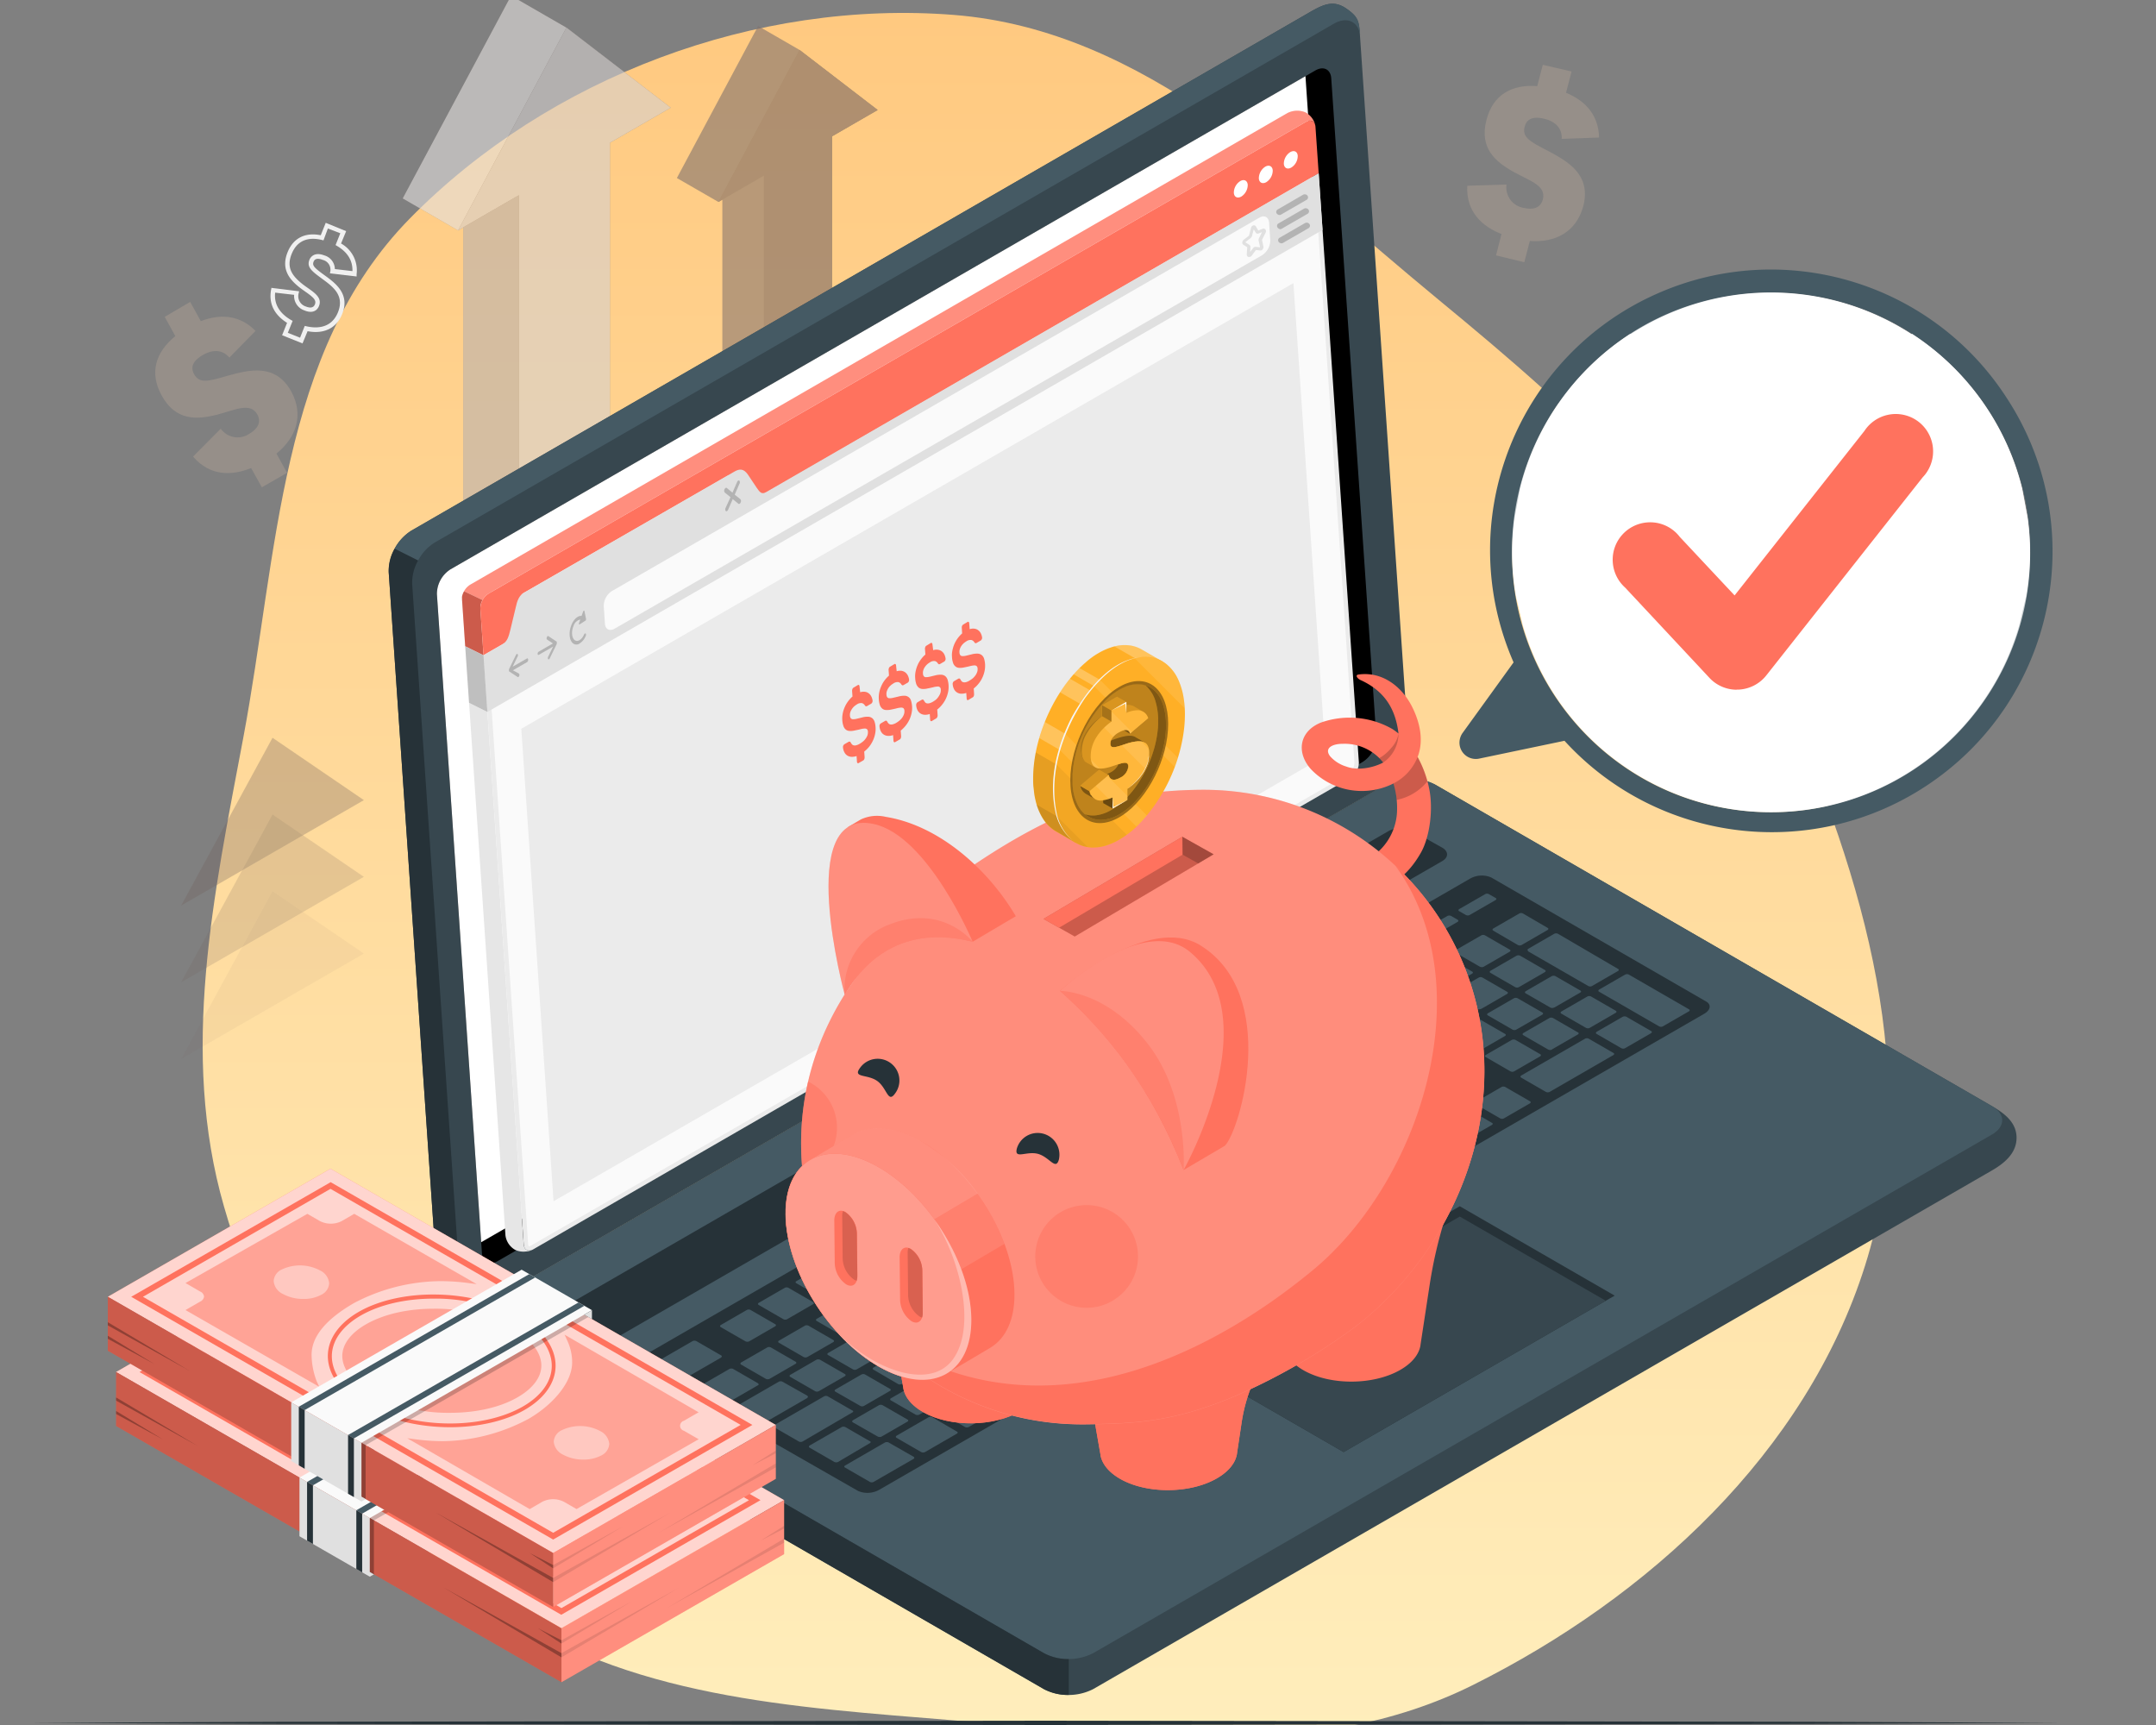 <svg width="500" height="400" fill="none" xmlns="http://www.w3.org/2000/svg"><rect width="100%" height="100%" fill="#808080" stroke="none"/><g clip-path="url(#a)"><path fill-rule="evenodd" clip-rule="evenodd" d="M221.244 3.463C175.369-.175 127.37 17.802 95.066 50.643c-30.267 30.77-30.646 77.912-38.634 120.369-6.878 36.558-14.784 73.042-4.478 108.782 10.551 36.59 31.342 70.354 62.447 92.243 30.804 21.678 69.327 23.807 106.843 26.89 41.091 3.376 83.477 10.202 120.381-8.218 40.669-20.299 77.205-53.831 90.906-97.241 13.657-43.273-.396-89.987-18.717-131.494-16.884-38.251-47.86-65.857-80.113-92.405-34.425-28.336-68.046-62.584-112.457-66.106Z" fill="url(#b)"/><path d="m70.16 79.63-4.738-1.894 1.151-2.872c-2.17-1.354-4.421-3.747-3.708-7.647l.081-.469 6.419.795-.122.54a2.503 2.503 0 0 0 1.701 2.993c1.08.428 1.783.265 2.088-.499.408-1.018-.468-1.71-2.2-2.933-.387-.275-.795-.56-1.212-.875-2.354-1.833-4.544-4.237-2.934-8.259 1.314-3.3 4.075-4.694 7.701-3.961l1.152-2.882 4.737 1.935-1.182 2.861a7.125 7.125 0 0 1 3.607 7.129v.519l-6.184-.733.102-.53a2.325 2.325 0 0 0-1.763-2.576c-1.13-.448-1.834-.316-2.13.407-.366.927.174 1.436 2.65 3.228 2.475 1.792 5.827 4.308 3.983 8.9-1.314 3.29-4.218 4.725-8.028 3.992L70.16 79.63Zm-3.413-2.454 2.842 1.13 1.09-2.74.428.103c2.038.468 5.705.672 7.284-3.29 1.58-3.96-1.324-5.987-3.637-7.698-2.312-1.71-3.698-2.668-2.995-4.44.194-.468 1.019-1.955 3.454-1.018a3.343 3.343 0 0 1 2.445 3.167l4.075.478c.081-2.403-1.1-4.368-3.535-5.814l-.377-.224 1.1-2.74-2.883-1.1-1.019 2.75-.428-.112c-2.353-.56-5.46-.458-6.958 3.27-1.274 3.186.122 5.09 2.618 7.056.398.306.805.59 1.182.855 1.691 1.192 3.28 2.322 2.547 4.145-.52 1.314-1.793 1.71-3.403 1.018a3.51 3.51 0 0 1-2.363-3.605l-4.401-.509c-.367 3.259 1.762 5.234 3.667 6.334l.387.214-1.12 2.77Z" fill="#F0F0F0"/><g style="mix-blend-mode:multiply" opacity=".6"><path d="m107.478 295.727 12.836 7.403 21.12-12.189V33.103l14.09-8.126-24.166-18.574L118.521-1 93.388 46.016l12.836 7.413 1.254-.723v243.021Z" fill="#73625C"/><path opacity=".8" d="m107.478 295.727 12.836 7.403 21.12-12.189V33.103l14.09-8.126-24.166-18.574L118.521-1 93.388 46.016l12.836 7.413 1.254-.723v243.021Z" fill="#fff"/><path d="m120.315 303.13 21.119-12.189V33.103l14.09-8.126-24.166-18.574-25.133 47.026 14.09-8.136V303.13Z" fill="#73625C"/><path opacity=".7" d="m120.315 303.13 21.119-12.189V33.103l14.09-8.126-24.166-18.574-25.133 47.026 14.09-8.136V303.13Z" fill="#fff"/><path d="m107.478 295.727 12.836 7.403V45.293l-12.836 7.413v243.021Z" fill="#73625C"/><path opacity=".5" d="m107.478 295.727 12.836 7.403V45.293l-12.836 7.413v243.021Z" fill="#fff"/><path d="m167.535 244.719 9.628 5.55 15.832-9.144V31.596l10.554-6.09-18.114-13.92-9.617-5.55L156.98 41.28l9.628 5.55.927-.54V244.72Z" fill="#73625C"/><path opacity=".1" d="m166.608 46.83 18.827-35.244-9.617-5.55L156.98 41.28l9.628 5.55Z" fill="#fff"/><path d="m177.163 250.269 15.832-9.144V31.596l10.554-6.09-18.114-13.92-18.827 35.244 10.555-6.1V250.27Z" fill="#73625C"/><path opacity=".1" d="m177.163 250.269 15.832-9.144V31.596l10.554-6.09-18.114-13.92-18.827 35.244 10.555-6.1V250.27Z" fill="#B8A697"/><path opacity=".3" d="m167.535 244.719 9.628 5.55V40.73l-9.628 5.56V244.72Z" fill="#B8A697"/><path opacity=".5" d="M84.392 185.535 42 209.995l21.201-38.92 21.19 14.46Z" fill="#73625C"/><path opacity=".3" d="M84.392 203.325 42 227.785l21.201-38.92 21.19 14.46Z" fill="#73625C"/><path opacity=".1" d="M84.392 221.115 42 245.575l21.201-38.92 21.19 14.46Z" fill="#73625C"/></g><path d="M107.253 309.698c0 3.422 2.547 5.601 5.706 7.424l129.142 74.561a12.654 12.654 0 0 0 11.41 0l208.445-120.274c3.158-1.822 5.705-4.165 5.705-7.576 0-3.411-2.547-5.529-5.705-7.342L332.773 181.91a12.586 12.586 0 0 0-11.41 0L112.959 302.203c-3.159 1.823-5.706 4.084-5.706 7.495Z" fill="#37474F"/><path d="m112.959 308.792 129.142 74.551a12.594 12.594 0 0 0 11.411 0L461.956 263.08c3.159-1.823 3.159-4.776 0-6.589L332.774 181.91a12.588 12.588 0 0 0-11.411 0L112.959 302.203c-3.158 1.823-3.158 4.766 0 6.589Z" fill="#455A64"/><path d="M247.857 384.717v8.31a11.658 11.658 0 0 1-5.756-1.344l-129.142-74.561c-3.159-1.823-5.706-4.002-5.706-7.424 0-3.197 2.293-5.428 5.257-7.24-2.445 1.731-2.496 4.633.449 6.334l129.142 74.551a11.552 11.552 0 0 0 5.756 1.374ZM130.584 303.171l191.533-110.518a5.954 5.954 0 0 1 5.379 0l6.979 3.91c1.487.866 1.487 2.251 0 3.106L142.911 310.217a5.954 5.954 0 0 1-5.379 0l-6.948-3.9c-1.488-.896-1.488-2.281 0-3.146ZM149.391 314.291l191.533-110.549a5.51 5.51 0 0 1 4.92-.264l49.85 28.767c1.223.703 1.019 1.976-.469 2.831L203.917 345.451a5.546 5.546 0 0 1-4.921.275l-50.064-28.635c-1.232-.703-1.029-1.975.459-2.8Z" fill="#263238"/><path d="m315.342 250.137 5.99-3.463c.255-.152.285-.376.051-.509l-5.736-3.309a.99.99 0 0 0-.866 0l-6 3.462c-.255.143-.275.367-.051.499l5.736 3.31c.275.132.601.142.876.01Zm-8.762-11.976-5.99 3.463c-.255.142-.275.366-.051.499l5.735 3.309a.928.928 0 0 0 .866 0l6.001-3.462c.255-.143.275-.367 0-.499l-5.736-3.31a.976.976 0 0 0-.825.031v-.031Zm-19.357 11.202-10.188 5.855c-.255.143-.275.367 0 .499l5.736 3.31a.933.933 0 0 0 .866 0l10.188-5.856c.255-.142.285-.366.051-.499l-5.736-3.309a.94.94 0 0 0-.927.01h.01v-.01Zm10.606-6.12-5.991 3.462c-.255.153-.285.377-.051.509l5.736 3.31a.996.996 0 0 0 .866 0l6.001-3.463c.254-.152.275-.376.051-.499l-5.736-3.319a.97.97 0 0 0-.887 0h.011Zm-23.534 13.574-5.991 3.462c-.255.153-.285.377-.051.509l5.736 3.31a.996.996 0 0 0 .866 0l6.001-3.462c.254-.143.275-.367.051-.499l-5.736-3.31a1.019 1.019 0 0 0-.876-.01Zm-8.762 5.092-6.001 3.462c-.254.142-.275.377-.051.499l5.736 3.309a.948.948 0 0 0 .876 0l6.001-3.452c.255-.153.275-.377.051-.509l-5.746-3.309a.994.994 0 0 0-.866-.031v.031Zm22.485 13.513 6-3.463c.255-.152.275-.376.051-.499l-5.735-3.319a1.014 1.014 0 0 0-.877 0l-5.99 3.462c-.255.153-.285.377-.061.499l5.746 3.32a.994.994 0 0 0 .866-.031v.031Zm-8.762 5.091 5.991-3.452c.254-.153.285-.377.051-.509l-5.736-3.31a.996.996 0 0 0-.866 0l-6.001 3.463c-.255.142-.275.366-.051.499l5.736 3.309a.955.955 0 0 0 .876-.071v.071Zm-8.762 5.092 5.991-3.463c.255-.142.275-.366.051-.499l-5.736-3.309a.928.928 0 0 0-.866 0l-6.001 3.371c-.254.152-.275.376-.05.509l5.735 3.309c.286.122.601.122.876-.02v.102Zm-8.771 5.091 6-3.462c.255-.153.275-.377 0-.509l-5.735-3.31a1.02 1.02 0 0 0-.877 0l-5.99 3.463c-.255.152-.275.376-.051.499l5.736 3.319c.305.102.652.061.917-.132v.132Zm44.827-35.345 5.99-3.463c.255-.142.275-.366.051-.499l-5.736-3.309a.928.928 0 0 0-.866 0l-6 3.462c-.255.143-.276.367-.051.499l5.735 3.31a.962.962 0 0 0 .907-.123l-.03.123Zm-9.801 15.111 13.376-7.718c.255-.143.276-.377.051-.499L296.25 254.2a1.014 1.014 0 0 0-.877 0l-6.917 3.992c-.255.152-.275.376-.051.509l7.376 4.246c.224.133.204.357-.051.509l-5.532 3.188c-.255.152-.285.376-.051.509l5.736 3.309c.305.102.631.051.896-.132l-.03.132Zm-39.978-3.523-6 3.462c-.255.143-.275.367 0 .499l5.735 3.31a.956.956 0 0 0 .877 0l5.99-3.462c.255-.143.285-.367 0-.499l-5.736-3.31a.928.928 0 0 0-.866 0Zm-8.761 5.092-6.001 3.462c-.255.153-.275.377 0 .509l5.736 3.31a.996.996 0 0 0 .866 0l6.001-3.463c.254-.142.275-.377.05-.499l-5.735-3.309a.947.947 0 0 0-.917-.051v.041Zm-48.505 53.97a.948.948 0 0 0 .876 0l5.991-3.462c.254-.143.285-.367 0-.499l-5.736-3.309a.928.928 0 0 0-.866 0l-6.001 3.462c-.254.142-.275.366-.051.499l5.787 3.309Zm-21.588-13.543-6.001 3.452c-.255.153-.275.377-.051.509l5.736 3.31c.275.132.601.132.876 0l5.991-3.463c.254-.142.285-.366.051-.499l-5.736-3.309a.928.928 0 0 0-.866 0Zm11.115 10.132a.928.928 0 0 0 .866 0l6.001-3.452c.254-.153.275-.377.05-.509l-5.756-3.32a1.018 1.018 0 0 0-.876 0l-5.99 3.462c-.265.143-.286.367-.061.499l5.766 3.32Zm24.176 5.438 6-3.462c.255-.143.276-.367.051-.499l-5.735-3.31a.95.95 0 0 0-.877 0l-6 3.462c-.255.143-.275.367-.051.499l5.736 3.31a.973.973 0 0 0 .855 0h.021Zm-9.638 5.091c.275.133.601.133.876 0l5.991-3.462c.254-.142.285-.367 0-.499l-5.736-3.309a.928.928 0 0 0-.866 0l-6.001 3.462c-.254.153-.275.377-.051.509l5.787 3.299Zm-16.892-25.722-6 3.462c-.255.143-.275.367-.051.499l5.736 3.309a.948.948 0 0 0 .876 0l5.96-3.431c.265-.153.285-.377.061-.509l-5.746-3.31a1.006 1.006 0 0 0-.856-.02h.02Zm43.809-25.285-6.001 3.462c-.245.143-.275.367 0 .499l5.746 3.31a.933.933 0 0 0 .866 0l6-3.463c.255-.142.276-.366.051-.499l-5.735-3.309a.96.96 0 0 0-.938 0h.011Zm-35.057 20.224-5.991 3.462c-.254.153-.285.377-.051.499l5.736 3.32a.996.996 0 0 0 .866 0l6.001-3.463c.255-.152.275-.376 0-.499l-5.736-3.35a.995.995 0 0 0-.835.031h.01Zm43.808-25.285-5.991 3.462c-.254.143-.285.367-.05.499l5.735 3.31a.933.933 0 0 0 .866 0l6.001-3.452c.255-.153.275-.377.051-.51l-5.736-3.309a1.018 1.018 0 0 0-.876 0Zm-17.513 10.112-6.001 3.462c-.254.153-.275.377 0 .509l5.736 3.31c.275.132.601.132.876 0l5.991-3.463c.254-.142.285-.376.051-.499l-5.736-3.319a1.034 1.034 0 0 0-.917 0Zm-8.762 5.091-6 3.463c-.255.142-.275.366-.051.499l5.735 3.309a.95.95 0 0 0 .877 0l5.99-3.452c.255-.153.275-.377.051-.509l-5.736-3.31a1.019 1.019 0 0 0-.876-.03v.03h.01Zm-8.761 5.092-5.991 3.452c-.255.153-.275.377-.051.509l5.736 3.31a.996.996 0 0 0 .866 0l6.001-3.463c.254-.142.275-.366.051-.499l-5.736-3.309a.976.976 0 0 0-.887-.061v.061h.011Zm40.028 3.391 5.991-3.462c.254-.143.285-.367.061-.499l-5.746-3.31a.933.933 0 0 0-.866 0l-6.001 3.452c-.255.153-.275.377-.051.509l5.736 3.31a.995.995 0 0 0 .866-.061v.061h.01Zm81.768-73.665-6 3.462c-.255.143-.275.367-.051.499l5.735 3.31a.956.956 0 0 0 .877 0l6-3.463c.255-.142.275-.366.051-.499l-5.746-3.309a.953.953 0 0 0-.876-.061v.061h.01Zm-10.595 6.11-6.021 3.411c-.255.143-.275.367-.051.499l5.736 3.31a.954.954 0 0 0 .876 0l5.99-3.452c.255-.153.275-.377.051-.51l-5.736-3.309a1.044 1.044 0 0 0-.855 0v.051h.01Zm19.367-11.202-5.99 3.463c-.255.142-.286.376 0 .499l5.735 3.309a.928.928 0 0 0 .866 0l6.001-3.462c.255-.153.275-.377 0-.509l-5.736-3.31a1.018 1.018 0 0 0-.876-.02v.03Zm-48.443 44.979 6-3.452c.255-.152.275-.376.051-.509l-5.736-3.309a.99.99 0 0 0-.866 0l-6 3.462c-.255.142-.275.366-.051.499l5.736 3.309a.928.928 0 0 0 .866-.03v.03Zm58.071-50.06a.95.95 0 0 0-.877 0l-5.99 3.452c-.255.153-.275.377-.051.509l5.736 3.31a.996.996 0 0 0 .866 0l6.001-3.463c.254-.142.275-.366.05-.499l-5.735-3.309Zm-91.396 78.746 6.001-3.462c.254-.143.275-.367 0-.499l-5.645-3.34a.948.948 0 0 0-.876 0l-5.99 3.462c-.255.143-.286.367 0 .499l5.736 3.31a.957.957 0 0 0 .784 0v.03h-.01Zm107.462-62.015 6.001-3.462c.254-.143.275-.377 0-.499l-5.736-3.31a1.018 1.018 0 0 0-.876 0l-5.991 3.462c-.254.153-.285.377-.051.51l5.736 3.309c.296.132.642.122.927-.041v.031h-.01Zm-16.963.326 5.991-3.463c.254-.142.275-.366.051-.499l-5.736-3.309a.928.928 0 0 0-.866 0l-6.001 3.452c-.255.153-.275.377-.051.509l5.736 3.31c.285.122.611.112.886-.031v.031h-.01Zm9.057-12.332a.996.996 0 0 0-.866 0l-6 3.462c-.255.143-.276.367-.051.499l5.735 3.31a.956.956 0 0 0 .877 0l5.99-3.452c.255-.153.285-.377.051-.51l-5.736-3.309Zm1.844-1.018 13.937 8.034a.928.928 0 0 0 .866 0l6.001-3.462c.255-.143.275-.367.051-.499l-13.937-8.147a1.018 1.018 0 0 0-.876 0l-6.001 3.463c-.255.183-.255.407-.031.539v.072h-.01Zm-20.253 11.201-5.991 3.462c-.255.153-.275.377-.051.499l5.736 3.32a.996.996 0 0 0 .866 0l6.001-3.462c.254-.153.275-.377 0-.509l-5.736-3.31a1.038 1.038 0 0 0-.815-.071v.071h-.01Zm-65.967 38.065-5.991 3.462c-.265.143-.285.377-.061.499l5.746 3.31a.933.933 0 0 0 .866 0l6.001-3.463c.255-.152.275-.377 0-.509l-5.736-3.309a1.036 1.036 0 0 0-.815-.062v.072h-.01Zm82.593-31.12a.948.948 0 0 0 .876 0l6.001-3.452c.255-.153.275-.377.051-.509l-5.746-3.31a.996.996 0 0 0-.866 0l-6.001 3.463c-.254.142-.275.366-.05.498l5.735 3.31Zm-73.842 26.069-5.99 3.452c-.255.153-.286.377-.051.509l5.736 3.31c.275.132.59.132.866 0l6-3.463c.255-.142.275-.366 0-.499l-5.736-3.309a.953.953 0 0 0-.815-.071v.071h-.01Zm-68.677 56.109a.928.928 0 0 0 .866 0l6.001-3.452c.255-.153.275-.377.051-.509l-5.695-3.34a1.011 1.011 0 0 0-.876 0l-5.991 3.462c-.254.143-.285.377-.061.499l5.705 3.34Zm-10.187-10.672-5.991 3.462c-.255.153-.285.377 0 .51l5.736 3.309a.99.99 0 0 0 .866 0l6.001-3.462c.254-.143.275-.377.05-.499l-5.796-3.361a1.02 1.02 0 0 0-.877 0v.041h.011Zm19.835 5.591 6.001-3.463c.255-.142.275-.376.051-.499l-5.736-3.309a.948.948 0 0 0-.876 0l-5.99 3.452c-.255.153-.286.377 0 .509l5.735 3.31c.255.112.551.112.805 0h.01Zm8.762-5.092 6.001-3.462c.254-.143.275-.367 0-.499l-5.736-3.31a.933.933 0 0 0-.866 0l-6.001 3.463c-.254.142-.275.366 0 .499l5.736 3.309a.94.94 0 0 0 .856.031v-.031h.01Zm8.782-5.091 5.991-3.463c.254-.152.285-.376 0-.509l-5.736-3.309a.99.99 0 0 0-.866 0l-6.001 3.462c-.255.142-.275.377-.051.499l5.736 3.309c.275.173.611.204.917.082v-.071h.01Zm-28.577-.53-6.001 3.462c-.254.143-.275.367 0 .499l5.736 3.31a.954.954 0 0 0 .876 0l5.991-3.462c.254-.143.275-.367 0-.499l-5.736-3.31a.955.955 0 0 0-.876.071v-.071h.01Zm8.772-5.092-6.001 3.463c-.255.142-.275.366-.051.499l5.736 3.309a.948.948 0 0 0 .876 0l5.991-3.452c.254-.153.285-.377 0-.509l-5.736-3.31a1.024 1.024 0 0 0-.825.102v-.102h.01Zm35.067-20.223-6.001 3.452c-.255.153-.275.377-.051.509l5.736 3.309c.275.133.601.133.876 0l5.99-3.462c.255-.142.275-.366 0-.499l-5.735-3.309a.947.947 0 0 0-.826.102v-.102h.011Zm-8.762 5.091-5.991 3.463c-.254.142-.275.376 0 .499l5.736 3.309a.928.928 0 0 0 .866 0l6.001-3.462c.255-.153.275-.377 0-.509l-5.736-3.31a1.004 1.004 0 0 0-.886.071v-.061h.01Zm17.523-10.05-6.001 3.462c-.254.142-.275.366-.05.499l5.735 3.309a.948.948 0 0 0 .876 0l5.991-3.462c.255-.143.285-.367.051-.499l-5.736-3.309a.928.928 0 0 0-.866 0Zm-35.046 20.223-6.001 3.463c-.255.152-.275.376-.051.509l5.736 3.309c.275.133.601.133.876 0l6.001-3.462c.244-.143.275-.377.051-.499l-5.746-3.31a.964.964 0 0 0-.866-.01Zm8.761-5.091-5.99 3.462c-.255.143-.285.367 0 .499l5.736 3.309a.928.928 0 0 0 .866 0l6-3.462c.255-.142.275-.366.051-.499l-5.736-3.309a.967.967 0 0 0-.927.04v-.04Zm-11.206 32.942 6-3.462c.255-.153.275-.377 0-.509l-5.736-3.31a1.018 1.018 0 0 0-.876 0l-5.99 3.463c-.255.142-.285.376 0 .498l5.736 3.32c.275.153.601.163.886.041l-.02-.041Zm-46.213-2.189-5.736-3.31a.996.996 0 0 0-.866 0l-6 3.463c-.255.152-.275.376-.051.499l5.736 3.319c.275.133.601.133.876 0l5.99-3.462c.275-.112.296-.336.072-.468l-.021-.041Zm11.421 2.871-5.716-3.217a.928.928 0 0 0-.866 0l-9.23 5.325c-.254.143-.275.367-.051.499l5.736 3.31a.954.954 0 0 0 .876 0l9.22-5.326c.255-.193.286-.417.051-.55l-.02-.041Zm-19.958-9.327-5.736-3.31a1.018 1.018 0 0 0-.876 0l-7.376 4.257c-.255.152-.286.377 0 .509l5.736 3.309c.275.133.59.133.865 0l7.387-4.256c.203-.194.224-.418 0-.509Zm5.654-3.259c.275.132.601.132.876 0l5.991-3.462c.254-.143.275-.377.051-.499l-5.736-3.31a.933.933 0 0 0-.866 0l-6.001 3.463c-.255.152-.275.376-.051.509l5.736 3.299Zm24.828 16.069-5.736-3.309a.928.928 0 0 0-.866 0l-11.533 6.659c-.254.143-.275.367-.05.499l5.735 3.31a.933.933 0 0 0 .866 0l11.533-6.731c.255-.112.275-.346.051-.469v.041Zm4.075 7.128-5.736-3.309a.99.99 0 0 0-.866 0l-7.386 4.256c-.255.153-.275.377-.051.51l5.736 3.309c.275.132.601.132.876 0l7.346-4.338c.254-.122.275-.346.051-.479l.03.051Zm36.29-60.844c.275.143.59.143.865 0l6.001-3.462c.255-.143.275-.367 0-.499l-5.736-3.31a.954.954 0 0 0-.876 0l-5.99 3.462c-.255.143-.275.367 0 .499l5.736 3.31Zm-17.534 10.112c.275.132.601.132.876 0l5.991-3.462c.254-.153.285-.377.051-.51l-5.736-3.309a.99.99 0 0 0-.866 0l-6.001 3.462c-.254.143-.275.367-.051.499l5.736 3.32ZM181.676 305.9a.954.954 0 0 0 .876 0l5.991-3.463c.255-.142.285-.366.051-.498l-5.736-3.31a.928.928 0 0 0-.866 0l-6.001 3.462c-.254.143-.275.367-.051.499l5.736 3.31Zm47.639-27.495a.99.99 0 0 0 .866 0l6.001-3.462c.254-.143.275-.377 0-.499l-5.736-3.31a1.018 1.018 0 0 0-.876 0l-5.991 3.463c-.255.152-.285.377 0 .509l5.736 3.299Zm-17.534 10.112a.95.95 0 0 0 .877 0l5.99-3.462c.255-.143.285-.367 0-.499l-5.736-3.31a.933.933 0 0 0-.866 0l-6 3.463c-.255.142-.275.366-.051.499l5.786 3.309Zm-5.684 45.977a1.02 1.02 0 0 0-.877 0L196 339.82c-.254.142-.285.366 0 .499l5.736 3.309a.928.928 0 0 0 .866 0l9.23-5.315c.255-.153.276-.377.051-.509l-5.786-3.31Zm-6.887-38.696a.996.996 0 0 0 .866 0l6-3.462c.255-.143.275-.367.051-.499l-5.746-3.32a.954.954 0 0 0-.876 0l-5.99 3.452c-.255.153-.286.377-.051.509l5.746 3.32Zm-8.772 5.092c.275.132.601.132.876 0l6.001-3.463c.254-.152.275-.376 0-.509l-5.746-3.309a.99.99 0 0 0-.866 0l-6.001 3.462c-.255.143-.275.377 0 .499l5.736 3.32Zm178.013-60.03a.928.928 0 0 0-.866 0l-14.762 8.513c-.255.153-.275.377-.051.509l5.736 3.31c.275.132.601.132.876 0l14.752-8.524c.255-.142.285-.366.051-.499l-5.736-3.309Zm-19.357 11.201a.954.954 0 0 0-.876 0l-5.99 3.463c-.255.142-.286.366-.051.499l5.735 3.309a.928.928 0 0 0 .866 0l6.001-3.462c.255-.143.275-.367.051-.499l-5.736-3.31Zm-118.332 65.855 6-3.462c.255-.143.275-.367 0-.499l-5.736-3.31a.954.954 0 0 0-.876 0l-5.99 3.452c-.255.153-.275.377 0 .509l5.736 3.31a.996.996 0 0 0 .866 0Zm100.758-55.783a.99.99 0 0 0-.866 0l-6.001 3.462c-.254.142-.275.366-.05.499l5.735 3.309a.948.948 0 0 0 .876 0l5.991-3.452c.255-.153.285-.377.051-.509l-5.736-3.309Zm45.673-26.354a1.014 1.014 0 0 0-.877 0l-6 3.462c-.255.153-.275.377-.051.499l5.736 3.319c.275.133.601.133.876 0l6-3.462c.255-.153.276-.377.051-.509l-5.735-3.309Zm14.497-1.742-13.937-8.044a.99.99 0 0 0-.866 0l-6.001 3.462c-.254.142-.275.377-.051.499l13.937 8.044a.99.99 0 0 0 .866 0l6.001-3.462c.275-.142.275-.366.051-.499Zm-92.914 46.996a1.011 1.011 0 0 0-.876 0l-7.376 4.256c-.255.153-.275.377-.051.509l5.736 3.31a.996.996 0 0 0 .866 0l7.386-4.257c.255-.153.275-.377 0-.509l-5.685-3.309Zm22.138-12.78a.988.988 0 0 0-.865 0l-9.231 5.325c-.254.153-.275.377 0 .499l5.705 3.351c.276.132.602.132.877 0l9.22-5.326c.254-.153.275-.377.051-.509l-5.757-3.34Zm-42.432 24.439a1.018 1.018 0 0 0-.876 0l-49.351 28.513c-.254.143-.275.377-.051.499l5.736 3.31a.933.933 0 0 0 .866 0l49.361-28.513c.254-.153.275-.377 0-.509l-5.685-3.3Zm-52.122 30.132a.954.954 0 0 0-.876 0l-7.376 4.257c-.254.142-.285.377-.051.499l5.736 3.319a.99.99 0 0 0 .866 0l7.386-4.266c.255-.143.275-.367 0-.499l-5.685-3.31Zm62.269-35.936a1.011 1.011 0 0 0-.876 0l-7.376 4.256c-.255.153-.275.377-.051.51l5.736 3.309a.996.996 0 0 0 .866 0l7.386-4.256c.255-.153.275-.377.051-.51l-5.736-3.309Zm-72.416 41.751a.948.948 0 0 0-.876 0l-7.376 4.256c-.255.153-.285.377-.051.509l5.736 3.31a.996.996 0 0 0 .866 0l7.386-4.267c.255-.142.275-.366 0-.499l-5.685-3.309Zm92.71-53.503a.954.954 0 0 0-.876 0l-7.376 4.257c-.255.153-.275.377-.051.499l5.736 3.32a.996.996 0 0 0 .866 0l7.386-4.267c.255-.143.275-.367.051-.499l-5.736-3.31Zm31.369-18.095a1.018 1.018 0 0 0-.876 0l-6.001 3.462c-.255.153-.275.377-.051.509l5.746 3.31a.996.996 0 0 0 .866 0l6.001-3.462c.254-.143.275-.377 0-.499l-5.685-3.32Zm19.622-13.696 6.001-3.463c.254-.142.275-.376 0-.499l-5.736-3.309a.948.948 0 0 0-.876 0l-5.991 3.452c-.255.153-.275.377-.051.509l5.736 3.31c.285.163.621.173.917.04v-.04Zm-35.76 1.721 6.001-3.463c.255-.142.275-.366.051-.499l-5.736-3.309a.948.948 0 0 0-.876 0l-6.001 3.452c-.254.153-.275.377-.051.509l5.736 3.31c.275.142.591.163.876.04v-.04Zm-23.279 32.351 17.533-10.122c.255-.142.275-.366 0-.499l-5.736-3.309a.948.948 0 0 0-.876 0l-17.523 10.112c-.255.153-.285.377 0 .509l5.736 3.309c.265.143.581.153.866.041v-.041Zm49.411-28.991a.928.928 0 0 0 .866 0l6.001-3.462c.255-.153.275-.377.051-.509l-5.736-3.31a1.018 1.018 0 0 0-.876 0l-5.991 3.462c-.254.143-.285.377-.051.499l5.736 3.32Zm-7.274-4.715 5.991-3.462c.254-.143.285-.367.051-.499l-5.736-3.31a.933.933 0 0 0-.866 0l-6.001 3.463c-.255.142-.275.366-.051.499l5.736 3.309a.948.948 0 0 0 .876 0Zm-50.939 38.798 6-3.452c.255-.153.275-.377.051-.509l-5.736-3.31a1.018 1.018 0 0 0-.876 0l-6.001 3.463c-.254.142-.275.366 0 .499l5.736 3.309a.978.978 0 0 0 .826 0Zm38.795-22.861a.954.954 0 0 0 .876 0l5.991-3.452c.254-.153.275-.377.051-.509l-5.736-3.31a.996.996 0 0 0-.866 0l-6.001 3.462c-.254.143-.275.367-.051.499l5.736 3.31Zm-82.604 48.156 5.991-3.462c.255-.153.285-.377.061-.509l-5.746-3.31a.996.996 0 0 0-.866 0l-6.001 3.462c-.254.153-.275.377-.051.499l5.736 3.32c.275.132.601.132.876 0Zm8.762-5.092 6.001-3.462c.254-.142.275-.366 0-.499l-5.736-3.309a.948.948 0 0 0-.876 0l-5.991 3.452c-.254.153-.285.377-.061.509l5.746 3.309c.296.163.642.174.948.031l-.031-.031Zm-17.523 10.112 5.99-3.462c.255-.143.286-.367.051-.499l-5.736-3.309a.928.928 0 0 0-.866 0l-6 3.462c-.255.142-.275.366-.051.499l5.736 3.309a.955.955 0 0 0 .906.031l-.03-.031Zm35.056-20.223 5.991-3.463c.255-.152.275-.376.051-.509l-5.736-3.309a.99.99 0 0 0-.866 0l-5.97 3.513c-.255.153-.275.377-.051.499l5.736 3.319c.285.123.601.123.876-.02l-.031-.03Zm-8.771 5.091 6-3.462c.255-.143.275-.367 0-.499l-5.735-3.31a.956.956 0 0 0-.877 0l-5.909 3.503c-.254.143-.285.367-.051.499l5.736 3.31a.963.963 0 0 0 .866-.051h-.03v.01Zm17.533-10.102 5.991-3.462c.254-.142.285-.366.051-.499l-5.736-3.309a.928.928 0 0 0-.866 0l-5.97 3.431c-.255.153-.275.377-.051.51l5.735 3.309c.276.132.602.143.877.01h-.031v.01Zm47.822-70.345a.99.99 0 0 0 .866 0l6.001-3.462c.255-.143.275-.367.051-.499l-1.528-.886a.996.996 0 0 0-.866 0l-6.001 3.462c-.255.143-.275.377-.051.499l1.528.886Zm-43.563 27.566a.948.948 0 0 0 .876 0l5.99-3.462c.255-.143.286-.367.061-.499l-5.746-3.31a.933.933 0 0 0-.866 0l-6.01 3.452c-.255.143-.275.367 0 .499l5.695 3.32Zm17.533-10.112a.99.99 0 0 0 .866 0l6.001-3.462c.254-.143.275-.377.051-.499l-5.695-3.361a1.02 1.02 0 0 0-.877 0l-5.99 3.463c-.255.152-.275.376-.051.509l5.695 3.35Zm-28.231 16.293c.275.133.601.133.876 0l5.991-3.462c.255-.153.275-.377 0-.509l-5.736-3.31a.996.996 0 0 0-.866 0l-6 3.462c-.255.143-.276.377 0 .499l5.735 3.32Zm19.469-11.201a.933.933 0 0 0 .866 0l6.001-3.452c.255-.153.275-.377 0-.51l-5.736-3.309a1.018 1.018 0 0 0-.876 0l-5.99 3.462c-.255.143-.286.367 0 .499l5.735 3.31Zm-36.992 21.384a.99.99 0 0 0 .866 0l6.001-3.462c.254-.142.275-.377.051-.499l-5.736-3.309a1.011 1.011 0 0 0-.876 0l-6.001 3.462c-.255.153-.275.377 0 .509l5.695 3.299Zm8.762-5.091a.933.933 0 0 0 .866 0l6-3.463c.255-.142.275-.366.051-.499l-5.736-3.309a.948.948 0 0 0-.876 0l-5.99 3.462c-.255.143-.285.367-.051.499l5.736 3.31Zm45.499-28.686a.933.933 0 0 0 .866 0l6.001-3.462c.254-.143.275-.367.051-.499l-1.529-.876a1.011 1.011 0 0 0-.876 0l-5.99 3.462c-.255.153-.286.377-.051.509l1.528.866Zm26.336-15.224a.948.948 0 0 0 .876 0l5.99-3.452c.255-.153.286-.377 0-.509l-1.528-.876a.928.928 0 0 0-.866 0l-6 3.452c-.255.153-.276.377 0 .509l1.528.876Zm12.052 6.955a.948.948 0 0 0 .876 0l5.991-3.462c.254-.143.275-.367.051-.499l-5.726-3.34a.928.928 0 0 0-.866 0l-6.001 3.462c-.254.143-.275.367-.051.499l5.726 3.34Zm16.678 19.216 5.99-3.463c.255-.142.275-.366.051-.499l-5.736-3.309a.928.928 0 0 0-.866 0l-6 3.462c-.255.143-.275.367-.051.499l5.735 3.31a.956.956 0 0 0 .877 0Zm-46.274-16.049a.996.996 0 0 0 .866 0l6.001-3.462c.254-.153.275-.377.051-.509l-1.528-.876a.95.95 0 0 0-.877 0l-5.99 3.462c-.255.143-.275.367-.051.499l1.528.886Zm-71.794 43.849a.954.954 0 0 0 .876 0l5.99-3.452c.255-.153.286-.377 0-.51l-5.735-3.309a.996.996 0 0 0-.866 0l-6.001 3.462c-.255.143-.275.367 0 .499l5.736 3.31Z" fill="#455A64"/><path d="m275.67 315.981 1.304.743 34.629 19.99 61.586-35.549 1.283-.723-35.932-20.733-62.87 36.272Z" fill="#263238"/><path d="m372.404 301.623-33.864-19.521-60.771 35.081 33.834 19.531 60.801-35.091ZM104.768 303.089c-2.496-1.15-3.179-3.136-3.413-6.639L90.148 132.684a11.346 11.346 0 0 1 5.247-9.633L303.83 2.788c3.148-1.823 5.46-2.81 8.374-.815 2.914 1.996 2.975 3.055 3.209 6.589l11.207 163.755a11.302 11.302 0 0 1-5.277 9.633L112.928 302.224c-3.148 1.812-4.931 2.352-8.16.865Z" fill="#37474F"/><path d="M315.454 8.552c-.234-3.493-2.985-4.858-6.113-3.055L100.866 125.78a10.66 10.66 0 0 0-3.902 4.196l-5.44-2.74a10.92 10.92 0 0 1 3.87-4.185L303.83 2.788c3.148-1.823 5.47-2.831 8.364-.825 3.066 2.118 2.985 3.096 3.26 6.589Z" fill="#455A64"/><path d="M112.511 302.458c-2.873 1.7-4.687 1.904-7.743.621-2.333-1.018-3.179-3.126-3.413-6.629L90.148 132.674a10.03 10.03 0 0 1 1.365-5.428l5.45 2.73a10.368 10.368 0 0 0-1.375 5.437l11.207 163.776c.214 3.228 3.026 4.857 5.716 3.269Z" fill="#263238"/><path d="m104.483 132.012 200.559-115.67c1.895-1.1 3.545-.275 3.688 1.822l10.453 152.748a6.83 6.83 0 0 1-3.169 5.774L115.455 292.417c-1.895 1.1-3.545.275-3.688-1.823l-10.443-152.747a6.797 6.797 0 0 1 3.159-5.835Z" fill="#000"/><path d="M104.483 132.012a6.797 6.797 0 0 0-3.159 5.774l10.27 150.263 198.267-114.378a6.823 6.823 0 0 0 3.168-5.784L302.75 17.655 104.483 132.012Z" fill="#fff"/><path d="M123.707 289.678a3.771 3.771 0 0 1-1.681.519c-.856.112-1.732 0-2.527-.356a4.54 4.54 0 0 1-2.282-3.381l-8.435-123.481 4.248 2.108 8.426 123.471c.061.916.59 1.436 1.304 1.415.336-.02.662-.122.947-.295Z" fill="#E6E6E6"/><path d="M122.627 289.495c-.621 0-.733-.662-.754-.947l-9.301-136.332 192.694-111.2 9.261 135.802a3.722 3.722 0 0 1-1.701 3.126L123.33 289.291a1.559 1.559 0 0 1-.703.204Z" fill="#FAFAFA"/><path d="m304.899 41.85.785 11.487 8.425 123.481c0 1.09-.56 2.108-1.477 2.709L123.137 288.833a.897.897 0 0 1-.449.163c-.173 0-.203-.489-.203-.489l-9.292-136.027L304.899 41.85Zm.917-1.66L112.134 151.952l9.322 136.607c.061.916.591 1.436 1.304 1.415.336-.02.662-.122.947-.295l189.496-109.347a4.157 4.157 0 0 0 1.935-3.544l-8.425-123.47-.897-13.126Z" fill="#EBEBEB"/><path d="M305.031 29.07c-.224-1.018-1.161-1.405-2.21-.794L113.325 137.623a4.079 4.079 0 0 0-1.426 1.517l-4.279-2.036a4.057 4.057 0 0 1 1.437-1.528L298.552 26.23a4.973 4.973 0 0 1 4.218-.163 4.581 4.581 0 0 1 2.261 3.004Z" fill="#FF725E"/><path opacity=".2" d="M305.031 29.07c-.224-1.018-1.161-1.405-2.21-.794L113.325 137.623a4.079 4.079 0 0 0-1.426 1.517l-4.279-2.036a4.057 4.057 0 0 1 1.437-1.528L298.552 26.23a4.973 4.973 0 0 1 4.218-.163 4.581 4.581 0 0 1 2.261 3.004Z" fill="#fff"/><path d="M111.899 139.14a3.565 3.565 0 0 0-.499 2.037l.734 10.794-4.249-2.108-.733-10.784v-.244a3.93 3.93 0 0 1 0-.509c.091-.428.254-.845.468-1.222l4.279 2.036Z" fill="#FF725E"/><path opacity=".2" d="M111.899 139.14a3.565 3.565 0 0 0-.499 2.037l.734 10.794-4.249-2.108-.733-10.784v-.244a3.93 3.93 0 0 1 0-.509c.091-.428.254-.845.468-1.222l4.279 2.036Z" fill="#000"/><path d="m305.072 29.396.744 10.795-132.463 76.546c-1.151.662-2.16.163-2.252-1.12l-.275-4.073c-.092-1.283-1.1-1.782-2.262-1.12l-47.047 27.026c-1.019.519-1.019 1.792-1.162 3.523l-.509 4.074a4.293 4.293 0 0 1-1.936 3.543l-5.776 3.33-.734-10.743a4.134 4.134 0 0 1 1.936-3.544L302.831 28.286c1.141-.682 2.16-.142 2.241 1.11Z" fill="#FF725E"/><path d="M299.225 35.272c.896-.509 1.671-.132 1.732.855.01 1.1-.55 2.139-1.488 2.72-.886.519-1.66.132-1.732-.856 0-1.1.561-2.128 1.488-2.719ZM293.428 38.653c.886-.51 1.671-.122 1.732.866 0 1.1-.561 2.128-1.488 2.718-.886.51-1.66.123-1.732-.865 0-1.1.561-2.128 1.488-2.72ZM287.631 41.993c.886-.51 1.66-.122 1.731.866 0 1.1-.56 2.128-1.487 2.718-.897.51-1.671.123-1.732-.865a3.2 3.2 0 0 1 1.488-2.719Z" fill="#fff"/><path d="m305.816 40.19.897 13.127-193.683 111.77-.896-13.136 4.319-2.495c1.152-.672 1.488-1.66 1.936-3.544l1.182-4.918c.367-1.711.784-2.882 1.946-3.544l48.78-28.085c1.171-.672 2.109-.764 3.117.631l2.038 3.055c.764 1.08 1.151 1.711 2.302 1.018l128.062-73.878Z" fill="#E0E0E0"/><path d="m112.134 151.951.896 13.136-4.248-2.108-.897-13.116 4.249 2.088Z" fill="#E0E0E0"/><path opacity=".15" d="m112.134 151.951.896 13.136-4.248-2.108-.897-13.116 4.249 2.088Z" fill="#000"/><path opacity=".2" d="m122.199 152.694-3.301 1.894 1.141-2.352a.509.509 0 0 0 0-.56c-.102-.112-.275 0-.377.173l-1.63 3.35V155.637s0 .051.061.061l1.946 1.283a.194.194 0 0 0 .184 0 .537.537 0 0 0 .193-.254.482.482 0 0 0-.071-.54l-1.396-.754 3.301-1.904a.629.629 0 0 0 .234-.55c-.01-.264-.142-.376-.285-.285ZM124.94 151.106l3.29-1.905-1.355-.896c-.122-.081-.142-.315-.061-.54.082-.224.255-.325.367-.254l1.946 1.283v.071s.01.092 0 .143c.01.061.01.112 0 .173v.122l-1.63 3.35a.459.459 0 0 1-.163.204.169.169 0 0 1-.214 0 .57.57 0 0 1 0-.57l1.151-2.352-3.301 1.904c-.142.081-.275 0-.295-.245a.6.6 0 0 1 .265-.488ZM135.545 141.737c0-.193-.203-.163-.285 0l-.397 1.079c-.805-.071-1.722.673-2.293 1.976-.733 1.68-.601 3.646.306 4.379.438.366 1.07.387 1.538.051a3.688 3.688 0 0 0 1.417-1.752.555.555 0 0 0 0-.56c-.123-.092-.286 0-.377.214-.551 1.253-1.539 1.833-2.211 1.283-.673-.55-.774-2.037-.224-3.279a2.172 2.172 0 0 1 1.558-1.476l-.295.814c-.071.204 0 .397.163.306l1.335-.866a.42.42 0 0 0 .132-.366l-.367-1.803ZM170.388 114.701l1.08-2.475a.692.692 0 0 0 0-.763c-.153-.123-.387 0-.52.295l-1.079 2.474-1.315-1.079c-.163-.132-.387 0-.519.295a.714.714 0 0 0 .051.764l1.324 1.079-1.131 2.465a.715.715 0 0 0 .051.763.249.249 0 0 0 .265 0 .678.678 0 0 0 .255-.305l1.08-2.475 1.324 1.08a.215.215 0 0 0 .265 0 .592.592 0 0 0 .244-.306.697.697 0 0 0-.05-.753l-1.325-1.059Z" fill="#000"/><path d="m140.293 144.649-.275-4.073a4.134 4.134 0 0 1 1.935-3.544l150.099-86.556c1.161-.672 2.17-.163 2.262 1.12l.275 4.073a4.145 4.145 0 0 1-1.946 3.544L142.554 145.77c-1.161.672-2.17.163-2.261-1.121Z" fill="#FAFAFA"/><path d="M289.709 59.58a.684.684 0 0 1-.204 0 .569.569 0 0 1-.366-.602l.102-1.66-.877-.55a.548.548 0 0 1-.264-.437.861.861 0 0 1 .305-.723l1.223-.937s.04-.061.051-.092l.448-1.751a.725.725 0 0 1 .611-.58.54.54 0 0 1 .52.264l.55.937 1.019-.407a.595.595 0 0 1 .591.112.69.69 0 0 1 .081.814l-.815 1.63v.102l.316 1.456a.878.878 0 0 1-.224.733.66.66 0 0 1-.499.193l-1.019-.101-1.019 1.364a.632.632 0 0 1-.53.234Zm-.856-3.361.877.55a.559.559 0 0 1 .264.55l-.061 1.1.693-.907a.604.604 0 0 1 .56-.265l1.019.102v-.112l-.316-1.456a.772.772 0 0 1 .072-.52l.713-1.435-.805.316a.542.542 0 0 1-.683-.235l-.427-.733-.408 1.558a.818.818 0 0 1-.285.448l-1.223.947s.021.061.01.092Z" fill="#E0E0E0"/><g opacity=".2" fill="#000"><path d="M296.769 49.854a.817.817 0 0 1-.672-.325.639.639 0 0 1 .143-.907c.02-.02.051-.03.071-.05l5.899-3.422a.806.806 0 0 1 1.019.234.66.66 0 0 1-.163.927.207.207 0 0 0-.051.03l-5.909 3.412a.652.652 0 0 1-.337.101ZM296.993 53.144a.858.858 0 0 1-.682-.337.671.671 0 0 1 .081-.936.585.585 0 0 1 .133-.082l5.909-3.411a.804.804 0 0 1 1.018.234.67.67 0 0 1-.163.937c-.02.01-.03.02-.05.03l-5.909 3.412a1.006 1.006 0 0 1-.337.153ZM297.218 56.423a.86.86 0 0 1-.683-.337.639.639 0 0 1 .143-.906c.02-.02.051-.03.071-.05l5.909-3.412a.809.809 0 0 1 1.019.234.66.66 0 0 1-.163.927.206.206 0 0 0-.051.03l-5.909 3.412a.764.764 0 0 1-.336.102Z"/></g><path d="M120.895 168.987 299.958 65.649l7.478 109.57-179.063 103.329-7.478-109.561Z" fill="#EBEBEB"/><path d="M199.485 160.525a2.506 2.506 0 0 1 1.161-.102c.326.051.622.183.877.397.244.194.438.448.57.733.132.286.224.581.265.886a.796.796 0 0 1-.316.734l-.927.529a.363.363 0 0 1-.336.061.588.588 0 0 1-.224-.224 1.211 1.211 0 0 0-.663-.499 1.723 1.723 0 0 0-1.212.326 4.22 4.22 0 0 0-.642.479 3.36 3.36 0 0 0-.509.631 2.762 2.762 0 0 0-.336.703 1.975 1.975 0 0 0-.082.733c0 .224.061.448.194.641a.67.67 0 0 0 .499.224c.285 0 .581-.03.856-.101.336-.082.764-.174 1.253-.306a4.822 4.822 0 0 1 1.375-.173c.336 0 .673.112.948.305.265.204.458.489.57.805.143.428.224.876.245 1.334.04.509 0 1.028-.102 1.527a6.459 6.459 0 0 1-.489 1.518 7.06 7.06 0 0 1-.846 1.405 7.299 7.299 0 0 1-1.192 1.191l.092 1.314c0 .153-.02.295-.082.438a.553.553 0 0 1-.234.295l-1.07.611a.2.2 0 0 1-.254 0 .4.4 0 0 1-.133-.305l-.091-1.324a3.133 3.133 0 0 1-1.142.183c-.336 0-.662-.102-.957-.265a1.88 1.88 0 0 1-.693-.723 2.886 2.886 0 0 1-.357-1.191.794.794 0 0 1 .316-.733l.917-.53a.492.492 0 0 1 .357-.081.437.437 0 0 1 .214.234c.071.132.163.265.265.377a.68.68 0 0 0 .377.244c.193.051.387.051.58 0 .296-.071.581-.193.846-.356.265-.153.519-.326.754-.52.234-.193.448-.417.621-.672a3.22 3.22 0 0 0 .418-.753 2.23 2.23 0 0 0 .112-.856.856.856 0 0 0-.224-.59.875.875 0 0 0-.591-.143 5.058 5.058 0 0 0-.947.163c-.377.102-.816.194-1.305.285a3.892 3.892 0 0 1-1.192.112 1.482 1.482 0 0 1-.866-.315 1.773 1.773 0 0 1-.55-.825 4.85 4.85 0 0 1-.265-1.416 5.77 5.77 0 0 1 .102-1.507 6.732 6.732 0 0 1 .469-1.476c.204-.479.469-.927.774-1.334a7.005 7.005 0 0 1 1.019-1.11l-.092-1.314c0-.153.021-.295.082-.438a.558.558 0 0 1 .234-.295l1.019-.611a.2.2 0 0 1 .255 0 .402.402 0 0 1 .132.305l.153 1.365ZM207.951 155.657a2.506 2.506 0 0 1 1.161-.101c.316.061.622.193.876.397a2.1 2.1 0 0 1 .571.733c.132.285.224.58.265.886.02.153 0 .305-.072.438a.694.694 0 0 1-.244.295l-.927.53c-.143.081-.265.112-.336.061a.677.677 0 0 1-.235-.214 1.12 1.12 0 0 0-.652-.509 1.677 1.677 0 0 0-1.212.336 3.308 3.308 0 0 0-.642.478 2.77 2.77 0 0 0-.52.622 3.724 3.724 0 0 0-.326.702 1.997 1.997 0 0 0-.081.733c0 .235.061.459.194.652a.66.66 0 0 0 .499.214c.285 0 .58-.031.856-.102l1.253-.295a5.19 5.19 0 0 1 1.365-.184c.703 0 1.324.449 1.528 1.121.132.427.214.875.245 1.323.04.52 0 1.029-.102 1.538a6.764 6.764 0 0 1-.489 1.517 7.22 7.22 0 0 1-2.038 2.587l.092 1.324c0 .142-.021.295-.082.427a.56.56 0 0 1-.234.296l-1.07.621a.2.2 0 0 1-.255 0 .406.406 0 0 1-.132-.306l-.092-1.323a2.757 2.757 0 0 1-1.141.183c-.336 0-.662-.092-.957-.265a1.854 1.854 0 0 1-.693-.713 2.935 2.935 0 0 1-.357-1.201.715.715 0 0 1 .072-.438.605.605 0 0 1 .244-.285l.917-.53c.153-.091.265-.122.346-.081.102.04.184.122.225.234.071.132.163.265.264.377a.821.821 0 0 0 .377.234c.194.051.388.051.581 0 .296-.071.581-.183.846-.346.265-.153.519-.336.754-.53.234-.193.448-.417.621-.662.173-.234.306-.489.408-.764.101-.264.142-.56.122-.845a.864.864 0 0 0-.224-.601.935.935 0 0 0-.591-.142c-.326.03-.642.081-.958.163-.367.102-.805.193-1.304.295a4.19 4.19 0 0 1-1.182.102 1.41 1.41 0 0 1-.866-.316 1.9 1.9 0 0 1-.56-.814 5.195 5.195 0 0 1-.255-1.416c-.03-.509 0-1.018.102-1.517a6.65 6.65 0 0 1 .469-1.466 6.32 6.32 0 0 1 .774-1.345 6.93 6.93 0 0 1 1.019-1.099l-.092-1.324a.895.895 0 0 1 .082-.428.575.575 0 0 1 .234-.305l1.019-.611a.215.215 0 0 1 .265 0 .402.402 0 0 1 .132.305l.143 1.354ZM216.417 150.77a2.257 2.257 0 0 1 1.162-.092c.316.051.621.183.876.387.244.203.438.448.57.733.133.285.225.591.265.896a.696.696 0 0 1-.071.428.652.652 0 0 1-.255.295l-.917.53c-.142.091-.265.112-.336.071a.614.614 0 0 1-.234-.224 1.111 1.111 0 0 0-.652-.499 1.629 1.629 0 0 0-1.213.326 3.271 3.271 0 0 0-.641.478 3.394 3.394 0 0 0-.52.622 2.563 2.563 0 0 0-.326.702 1.998 1.998 0 0 0-.082.733c0 .235.062.459.194.652a.614.614 0 0 0 .499.214c.286 0 .571-.031.846-.092l1.263-.305a4.798 4.798 0 0 1 1.365-.173c.337 0 .673.102.948.295.275.204.468.489.581.815.132.427.224.875.244 1.334.031.509 0 1.028-.102 1.527a6.764 6.764 0 0 1-1.345 2.913 6.224 6.224 0 0 1-1.181 1.191l.091 1.324c0 .142-.02.295-.081.427a.654.654 0 0 1-.245.306l-1.019.611a.2.2 0 0 1-.254 0 .41.41 0 0 1-.133-.316l-.091-1.313a3.36 3.36 0 0 1-1.141.183 2.105 2.105 0 0 1-.958-.265 2.07 2.07 0 0 1-.703-.723 2.954 2.954 0 0 1-.346-1.201.714.714 0 0 1 .071-.438.6.6 0 0 1 .244-.285l.917-.53a.393.393 0 0 1 .347-.081c.102.04.183.132.224.234.071.132.163.254.255.377a.743.743 0 0 0 .387.244c.193.041.387.041.58 0a3.29 3.29 0 0 0 .846-.356 5.61 5.61 0 0 0 .754-.53c.214-.193.397-.417.55-.652a3.06 3.06 0 0 0 .408-.763 2.01 2.01 0 0 0 .122-.846.674.674 0 0 0-.591-.743c-.071 0-.153 0-.224.01a4.405 4.405 0 0 0-.958.163c-.377.092-.805.194-1.304.285a4.16 4.16 0 0 1-1.182.112 1.578 1.578 0 0 1-.866-.315 1.997 1.997 0 0 1-.56-.825 5.195 5.195 0 0 1-.255-1.416c-.041-.509 0-1.018.102-1.517.102-.499.255-.998.459-1.466.203-.479.468-.927.784-1.334a6.554 6.554 0 0 1 1.019-1.11l-.092-1.324a.897.897 0 0 1 .082-.428.553.553 0 0 1 .234-.295l1.019-.621a.215.215 0 0 1 .265 0 .446.446 0 0 1 .132.315l.173 1.345ZM224.883 145.892a2.506 2.506 0 0 1 1.161-.102c.327.051.622.193.877.397.244.204.438.448.57.733.133.285.224.581.265.886a.66.66 0 0 1-.081.438.563.563 0 0 1-.245.285l-.917.54a.383.383 0 0 1-.346.061.588.588 0 0 1-.224-.224 1.146 1.146 0 0 0-.652-.499 1.673 1.673 0 0 0-1.213.326 4.213 4.213 0 0 0-.642.478 3.389 3.389 0 0 0-.519.622 2.629 2.629 0 0 0-.326.713 1.975 1.975 0 0 0-.082.733c0 .224.061.448.194.641a.613.613 0 0 0 .499.214c.285.01.571-.02.846-.092l1.263-.305a4.798 4.798 0 0 1 1.365-.173c.336 0 .673.112.948.305.275.204.468.489.58.805.133.438.214.886.245 1.334.03.509 0 1.028-.102 1.527a6.772 6.772 0 0 1-.489 1.518 6.381 6.381 0 0 1-.856 1.405 6.869 6.869 0 0 1-1.182 1.191l.082 1.314c0 .153-.021.295-.071.438a.578.578 0 0 1-.245.295l-1.019.611a.215.215 0 0 1-.265 0 .431.431 0 0 1-.122-.305l-.092-1.324a3.351 3.351 0 0 1-1.141.183c-.336 0-.662-.092-.957-.265a1.906 1.906 0 0 1-.703-.723 3.036 3.036 0 0 1-.347-1.191.715.715 0 0 1 .072-.438.63.63 0 0 1 .244-.295l.917-.53a.465.465 0 0 1 .346-.081.42.42 0 0 1 .225.234c.071.132.152.265.254.377a.75.75 0 0 0 .387.244c.194.041.388.041.581 0 .296-.071.581-.193.836-.356.264-.153.519-.326.764-.52.234-.203.438-.427.621-.672.173-.234.306-.489.408-.753.102-.275.142-.56.122-.856a.831.831 0 0 0-.234-.59.822.822 0 0 0-.591-.143c-.316.02-.642.082-.948.163-.377.092-.805.193-1.304.285a4.16 4.16 0 0 1-1.182.112 1.476 1.476 0 0 1-.866-.316 1.705 1.705 0 0 1-.56-.824 4.842 4.842 0 0 1-.255-1.416c-.04-.509 0-1.008.102-1.507a7.49 7.49 0 0 1 .459-1.476c.214-.469.468-.917.774-1.334a7.513 7.513 0 0 1 1.019-1.11l-.082-1.324a.876.876 0 0 1 .072-.428.624.624 0 0 1 .244-.295l1.019-.611a.215.215 0 0 1 .265 0 .431.431 0 0 1 .122.305l.112 1.365ZM314.17 208.009c8.303-1.324 12.572-5.356 15.384-10.346 2.038-3.646 2.842-9.98 1.915-14.654a25.835 25.835 0 0 0-2.71-7.484c1.478-3.809.54-8.065-1.324-11.721-2.384-4.654-6.908-8.147-12.378-7.393-.897.122-.245.967.489 1.293 6.275 2.852 8.201 7.607 8.782 12.393a15.134 15.134 0 0 0-1.376-1.018 19.935 19.935 0 0 0-16.667-1.507c-4.962 2.036-5.705 6.873-2.313 10.743a16.31 16.31 0 0 0 19.184 3.36c.672 2.21.947 4.522.815 6.823a13.327 13.327 0 0 1-6.724 10.723 13.924 13.924 0 0 1-6.296 1.436 15.859 15.859 0 0 1-6.408-1.477 2.142 2.142 0 0 0-2.69 1.406c-.01.04-.031.081-.041.132-2.312 6.751 7.886 7.994 12.358 7.291Zm6.612-31.191c-2.445 1.283-5.98 1.914-8.547.937a8.137 8.137 0 0 1-3.77-2.393c-1.457-1.925.611-2.892 2.904-2.882a11.373 11.373 0 0 1 9.413 4.338Z" fill="#FF725E"/><path opacity=".2" d="M328.759 175.525a25.643 25.643 0 0 1 2.272 5.651 12.221 12.221 0 0 1-7.132 4.308 19.46 19.46 0 0 0-.753-3.809 11.667 11.667 0 0 0 5.613-6.15ZM320.782 176.818c-.285-.356-.58-.692-.907-1.018a10.072 10.072 0 0 0 2.731-2.312 6.67 6.67 0 0 0 1.722-3.35 8.117 8.117 0 0 1-3.546 6.68Z" fill="#000"/><path d="M250.332 309.444v-.286c-.478-3.319 1.457-6.741 5.828-9.327 7.936-4.695 20.895-4.837 28.934-.306 4.421 2.485 6.428 5.866 6.031 9.165v.153l8.486-1.192-1.935 2.037a37.834 37.834 0 0 0-9.73 20.183l-1.08 7.189v.072c-.336 2.036-1.844 4.012-4.513 5.59-6.174 3.656-16.301 3.758-22.505.244-2.7-1.527-4.238-3.472-4.625-5.488v-.112l-4.891-27.922Z" fill="#FF725E"/><path d="M250.332 309.444v-.286c-.478-3.319 1.457-6.741 5.828-9.327 7.936-4.695 20.895-4.837 28.934-.306 4.421 2.485 6.428 5.866 6.031 9.165v.153l8.486-1.192-1.935 2.037a37.834 37.834 0 0 0-9.73 20.183l-1.08 7.189v.072c-.336 2.036-1.844 4.012-4.513 5.59-6.174 3.656-16.301 3.758-22.505.244-2.7-1.527-4.238-3.472-4.625-5.488v-.112l-4.891-27.922Z" fill="#FF725E"/><path d="M292.867 284.281v-.285c-.468-3.31 1.528-6.64 5.828-9.318 3.056-1.894 19-2.036 28.22-2.169 5.492-.061 8.497-.652 8.089 2.678v.143l6.011-7.566a104.012 104.012 0 0 0-9.454 30.122l-2.14 14.012v.081c-.346 2.037-1.844 4.002-4.513 5.58-6.174 3.656-16.249 3.768-22.505.245-2.7-1.517-4.248-3.473-4.635-5.489v-.061l-4.901-27.973ZM245.412 293.517v-.295c.408-3.32-1.661-6.599-6.021-9.165-3.056-1.833-19.031-1.66-28.261-1.558-5.481.051-8.507-.469-8.028 2.841v.295l6.398 36.283v.071c.387 2.037 1.935 3.961 4.635 5.489 6.256 3.513 16.301 3.401 22.505-.244 2.67-1.579 4.167-3.565 4.514-5.591v-.102l4.258-28.024Z" fill="#FF725E"/><path d="M245.412 293.517v-.295c.408-3.32-1.661-6.599-6.021-9.165-3.056-1.833-19.031-1.66-28.261-1.558-5.481.051-8.507-.469-8.028 2.841v.295l6.398 36.283v.071c.387 2.037 1.935 3.961 4.635 5.489 6.256 3.513 16.301 3.401 22.505-.244 2.67-1.579 4.167-3.565 4.514-5.591v-.102l4.258-28.024Z" fill="#FF725E"/><path d="M246.42 188.946c9.027-4.022 21.334-5.692 31.889-5.804 36.004-.397 65.518 28.462 65.915 64.449v.031c.255 23.95-12.225 46.414-29.972 60.08a142.408 142.408 0 0 1-28.832 16.477c-13.295 5.397-21.67 5.977-33.712 6.109-36.004.398-65.519-28.462-65.916-64.449v-.03c-.183-16.528 5.95-31.222 15.751-42.983 4.075-4.868 10.534-12.332 15.658-16.12 9.985-7.404 19.205-13.289 29.219-17.76Z" fill="#FF725E"/><path opacity=".19" d="M246.42 188.946c9.027-4.022 21.334-5.692 31.889-5.804 36.004-.397 65.518 28.462 65.915 64.449v.031c.255 23.95-12.225 46.414-29.972 60.08a142.408 142.408 0 0 1-28.832 16.477c-13.295 5.397-21.67 5.977-33.712 6.109-36.004.398-65.519-28.462-65.916-64.449v-.03c-.183-16.528 5.95-31.222 15.751-42.983 4.075-4.868 10.534-12.332 15.658-16.12 9.985-7.404 19.205-13.289 29.219-17.76Z" fill="#fff"/><path opacity=".5" d="M252.003 303.252c6.578 0 11.91-5.329 11.91-11.904 0-6.574-5.332-11.904-11.91-11.904-6.577 0-11.909 5.33-11.909 11.904 0 6.575 5.332 11.904 11.909 11.904ZM194.106 261.511c0-4.562-2.598-8.716-6.704-10.712a63.302 63.302 0 0 0-1.61 14.979c.021 2.322.173 4.633.438 6.935a11.902 11.902 0 0 0 7.876-11.202Z" fill="#FF725E"/><path d="M304.441 294.546c24.96-20.611 39.539-65.794 19.163-93.808a64.95 64.95 0 0 1 20.651 46.843c.255 23.951-12.226 46.415-29.973 60.08a142.333 142.333 0 0 1-28.832 16.477c-13.295 5.397-21.669 5.977-33.712 6.11a65.03 65.03 0 0 1-48.351-20.672l-.622-.682c36.84 25.926 76.725 6.262 101.676-14.348ZM235.58 212.459l-10.004 5.917c-10.107-2.791-22.128-.897-29.688 12.219 0 0-2.954-30.407.836-38.859l2.913-1.721a8.825 8.825 0 0 1 5.777-.6c12.46 2.006 23.789 12.209 30.166 23.044Z" fill="#FF725E"/><path d="M225.576 218.386c-13.081-3.198-22.974 1.018-29.687 12.219 0 0-11.91-43.624 6.734-39.531 12.612 2.73 22.953 27.312 22.953 27.312Z" fill="#FF725E"/><path opacity=".2" d="M225.576 218.386c-13.081-3.198-22.974 1.018-29.687 12.219 0 0-11.91-43.624 6.734-39.531 12.612 2.73 22.953 27.312 22.953 27.312Z" fill="#fff"/><path opacity=".5" d="M206.647 214.231c12.073-4.572 18.929 4.155 18.929 4.155-13.081-3.198-22.974 1.018-29.688 12.22a16.048 16.048 0 0 1 10.759-16.375Z" fill="#FF725E"/><path d="M245.84 229.77c11.145 9.919 21.191 22.546 28.648 41.538l9.587-5.632c3.576-3.706 12.643-34.999-5.624-46.425-12.195-7.617-32.611 10.519-32.611 10.519Z" fill="#FF725E"/><path d="M245.84 229.77a104.898 104.898 0 0 1 28.648 41.538s19.887-35.265 1.467-50.58c-10.758-8.921-30.115 9.042-30.115 9.042Z" fill="#FF725E"/><path opacity=".2" d="M245.84 229.77a104.898 104.898 0 0 1 28.648 41.538s19.887-35.265 1.467-50.58c-10.758-8.921-30.115 9.042-30.115 9.042Z" fill="#fff"/><path opacity=".5" d="M245.84 229.77s11.084-.112 20.773 12.852c9.067 12.138 7.875 28.686 7.875 28.686a104.898 104.898 0 0 0-28.648-41.538Z" fill="#FF725E"/><path d="M197.895 263.059c3.872-2.291 9.414-1.965 15.588 1.507 11.889 6.701 21.649 22.525 21.782 35.366.071 6.11-2.038 10.459-5.614 12.597-1.711 1.018-8.415 5-10.188 5.998-3.871 2.25-9.383 1.904-15.526-1.548-11.889-6.69-21.639-22.525-21.782-35.366-.071-6.11 2.038-10.448 5.603-12.586 1.753-1.029 8.436-4.97 10.137-5.968Z" fill="#FF725E"/><path opacity=".2" d="M187.799 269.027c1.712-1.019 8.395-4.97 10.096-5.968 3.872-2.291 9.414-1.965 15.588 1.507a42.789 42.789 0 0 1 13.244 12.22l-39.01 23.075c-3.362-5.947-5.43-12.423-5.491-18.33-.102-6.038 2.038-10.366 5.573-12.504Z" fill="#fff"/><path opacity=".1" d="m232.931 288.436-37.369 22.005a49.867 49.867 0 0 1-7.895-10.539l39.009-23.075a49.642 49.642 0 0 1 6.255 11.609Z" fill="#fff"/><path d="M203.478 270.503c-11.889-6.69-21.394-1.711-21.282 11.12.112 12.831 9.892 28.676 21.782 35.366 11.889 6.691 21.394 1.711 21.282-11.13-.112-12.841-9.892-28.676-21.782-35.356Z" fill="#FF725E"/><path d="M203.478 270.503c-11.889-6.69-21.394-1.711-21.282 11.12.112 12.831 9.892 28.676 21.782 35.366 11.889 6.691 21.394 1.711 21.282-11.13-.112-12.841-9.892-28.676-21.782-35.356Z" fill="#FF725E"/><path opacity=".3" d="M203.478 270.503c-11.889-6.69-21.394-1.711-21.282 11.12.112 12.831 9.892 28.676 21.782 35.366 11.889 6.691 21.394 1.711 21.282-11.13-.112-12.841-9.892-28.676-21.782-35.356Z" fill="#fff"/><path d="M211.405 306.378c1.457.825 2.608-.071 2.587-2.036l-.101-9.796a6.227 6.227 0 0 0-2.67-4.96c-1.446-.814-2.608.082-2.587 2.037l.112 9.796a6.255 6.255 0 0 0 2.659 4.959Z" fill="#FF725E"/><path d="m213.89 294.586.102 9.796c.011.387-.04.774-.163 1.141a2.879 2.879 0 0 1-.57-.244 6.24 6.24 0 0 1-2.659-4.949l-.102-9.797c-.01-.387.041-.774.153-1.14.193.061.387.132.57.234a6.224 6.224 0 0 1 2.669 4.959Z" fill="#FF725E"/><path opacity=".15" d="m213.89 294.586.102 9.796c.011.387-.04.774-.163 1.141a2.879 2.879 0 0 1-.57-.244 6.24 6.24 0 0 1-2.659-4.949l-.102-9.797c-.01-.387.041-.774.153-1.14.193.061.387.132.57.234a6.224 6.224 0 0 1 2.669 4.959Z" fill="#000"/><path d="M196.255 297.835c1.447.814 2.608-.072 2.588-2.037l-.112-9.796a6.255 6.255 0 0 0-2.659-4.959c-1.457-.815-2.608.081-2.588 2.036l.102 9.797a6.226 6.226 0 0 0 2.669 4.959Z" fill="#FF725E"/><path d="m198.71 286.043.112 9.796c0 .387-.051.774-.163 1.14a2.821 2.821 0 0 1-.57-.244 6.218 6.218 0 0 1-2.669-4.949l-.102-9.796c-.011-.387.04-.774.163-1.141.203.051.387.133.57.234a6.258 6.258 0 0 1 2.659 4.96Z" fill="#FF725E"/><path opacity=".15" d="m198.71 286.043.112 9.796c0 .387-.051.774-.163 1.14a2.821 2.821 0 0 1-.57-.244 6.218 6.218 0 0 1-2.669-4.949l-.102-9.796c-.011-.387.04-.774.163-1.141.203.051.387.133.57.234a6.258 6.258 0 0 1 2.659 4.96Z" fill="#000"/><path opacity=".3" d="M221.063 315.105c5.328-7.494 1.681-23.044-4.422-32.423 5.165 7.128 8.538 15.662 8.619 23.167.143 12.841-9.393 17.82-21.283 11.13a40.595 40.595 0 0 1-10.717-9.083c7.539 8.839 22.118 15.213 27.803 7.209Z" fill="#fff"/><path d="M235.835 266.267c-.713 2.688 2.181.58 4.87 1.293 2.69.713 4.147 3.982 4.87 1.293a5.05 5.05 0 0 0-3.831-6.018 5.032 5.032 0 0 0-5.909 3.432ZM199.383 247.723c-1.63 2.261 1.823 1.324 4.075 2.954 2.251 1.629 2.455 5.193 4.075 2.942a5.019 5.019 0 0 0-.917-7.056 5.024 5.024 0 0 0-7.06.916l-.183.244h.01Z" fill="#263238"/><path d="m249.243 217.164 32.214-19.063-7.254-4.073-32.204 19.052 7.244 4.084Z" fill="#FF725E"/><path opacity=".2" d="m249.243 217.164 32.214-19.063-7.254-4.073-32.204 19.052 7.244 4.084Z" fill="#000"/><path d="m274.203 194.028.051 4.154-28.638 16.935-3.617-2.037 32.204-19.052Z" fill="#FF725E"/><path opacity=".2" d="m274.203 194.028.051 4.154 3.627 2.037 3.576-2.118-7.254-4.073Z" fill="#000"/><path d="M181.845 347.862 78.56 288.444l-51.642 29.704 103.285 59.419 51.642-29.705Z" fill="#FF725E"/><path opacity=".7" d="M181.845 347.862 78.56 288.444l-51.642 29.704 103.285 59.419 51.642-29.705Z" fill="#fff"/><path d="m32.358 318.158 97.804 56.282 46.202-26.578L78.56 291.57l-46.202 26.588Zm2.72 0 43.482-25.02 95.135 54.735-43.492 25.02-95.125-54.735Z" fill="#FF725E"/><path d="M106.322 348.392c-7.04 0-14.263-1.619-19.826-4.817-5.42-3.116-8.527-7.372-8.527-11.67 0-3.951 2.547-7.586 7.132-10.244 9.872-5.672 26.539-5.326 37.155.784 5.461 3.127 8.517 7.373 8.517 11.67 0 3.941-2.547 7.576-7.131 10.234-4.585 2.658-10.942 4.043-17.32 4.043Zm-3.871-29.857c-6.225 0-12.297 1.293-16.861 3.931-4.33 2.484-6.714 5.835-6.714 9.439 0 3.962 2.944 7.923 8.069 10.866 10.36 5.967 26.621 6.313 36.228.784 4.33-2.485 6.704-5.835 6.704-9.44 0-3.961-2.934-7.922-8.059-10.875a39.73 39.73 0 0 0-19.367-4.705Z" fill="#FF725E"/><path d="M106.322 345.072a37.412 37.412 0 0 1-18.145-4.389c-4.36-2.505-6.856-5.702-6.856-8.778 0-2.708 1.956-5.315 5.491-7.352 4.075-2.332 9.607-3.605 15.659-3.605a37.543 37.543 0 0 1 18.114 4.389c4.36 2.505 6.857 5.703 6.857 8.778 0 2.699-1.957 5.316-5.502 7.352-4.014 2.322-9.577 3.605-15.618 3.605Z" fill="#FF725E" opacity=".5"/><path opacity=".5" d="m124.762 367.384-28.383-16.436 2.272.295a48.94 48.94 0 0 0 6.113.387 43.062 43.062 0 0 0 19.754-5.183c5.023-2.882 10.086-8.055 10.086-13.096a12.06 12.06 0 0 0-1.141-5.091l-.611-1.314 31.103 17.974-3.413 2.036a1.468 1.468 0 0 0-.896 1.161c.071.519.407.967.896 1.171l3.413 1.955-28.322 16.191-2.944-1.69a5.508 5.508 0 0 0-4.982 0l-2.945 1.64Z" fill="#FF725E"/><path d="M137.263 355.897a9.735 9.735 0 0 1-4.737-1.151 3.645 3.645 0 0 1-2.14-2.994 3.142 3.142 0 0 1 1.824-2.657 9.895 9.895 0 0 1 8.904.173 3.647 3.647 0 0 1 2.14 2.994 3.16 3.16 0 0 1-1.824 2.668 8.477 8.477 0 0 1-4.167.967Z" fill="#fff" opacity=".4"/><path opacity=".5" d="M75.972 339.034 44.94 321.223l3.413-1.965c.58-.336.896-.743.896-1.161a1.47 1.47 0 0 0-.896-1.161l-3.413-1.975 28.271-16.049 2.945 1.701a5.613 5.613 0 0 0 4.971 0l2.945-1.701 28.383 16.293-2.302-.295a48.947 48.947 0 0 0-6.113-.387 43.75 43.75 0 0 0-19.999 5.04c-6.53 3.758-9.852 7.791-9.852 11.986.02 2.118.428 4.206 1.192 6.181l.591 1.304Z" fill="#FF725E"/><path d="M72.264 318.657a9.733 9.733 0 0 1-4.737-1.161 3.644 3.644 0 0 1-2.14-2.983 3.168 3.168 0 0 1 1.824-2.668 9.865 9.865 0 0 1 8.904.183 3.646 3.646 0 0 1 2.14 2.994 3.143 3.143 0 0 1-1.824 2.658 8.596 8.596 0 0 1-4.167.977Z" fill="#fff" opacity=".4"/><path d="M181.845 347.862v12.516l-51.642 29.704v-12.515l51.642-29.705Z" fill="#FF725E"/><path d="M181.845 347.862v12.516l-51.642 29.704v-12.515l51.642-29.705Z" fill="#fff" opacity=".2"/><g opacity=".1" fill="#000"><path d="m130.203 380.357 16.3-9.033-16.3 9.797v-.764ZM181.845 353.799l-5.44 3.452 5.44-2.81v-.642ZM181.845 356.783l-27.181 16.099 27.181-15.172v-.927ZM130.203 383.341l27.181-15.143-27.181 16.12v-.977Z"/></g><path d="M130.203 390.082 26.918 330.663v-12.515l103.285 59.419v12.515Z" fill="#FF725E"/><path d="M130.203 390.082 26.918 330.663v-12.515l103.285 59.419v12.515Z" fill="#000" opacity=".2"/><path d="m130.203 380.357-5.441-2.79 5.441 3.554v-.764ZM130.203 383.341l-27.334-15.224 27.334 16.201v-.977ZM26.918 324.044l19.03 11.314-19.03-10.581v-.733ZM26.918 327.18l10.87 6.609-10.87-5.906v-.703Z" fill="#000" opacity=".3"/><path d="m139.199 321.254-53.436 30.753-16.31-9.379 53.435-30.753 16.311 9.379Z" fill="#FAFAFA"/><path d="M69.452 342.628v13.605l16.311 9.379v-13.605l-16.31-9.379ZM85.763 365.612l.947-.55-.947-.55v1.1ZM139.199 321.254v2.077l-1.803-1.038 1.803-1.039Z" fill="#E0E0E0"/><path d="M86.71 365.062v-12.505l-.947-.55v12.505l.947.55Z" fill="#000" opacity=".3"/><path d="m86.71 352.557 51.643-29.715-.958-.549-51.632 29.714.947.55Z" fill="#000" opacity=".2"/><path d="M137.446 320.246 83.99 350.989l-1.355-.784 53.446-30.743 1.365.784ZM126.015 313.678l-53.446 30.743-1.355-.785 53.446-30.743 1.355.785Z" fill="#455A64"/><path d="M83.99 350.989v13.615l-1.355-.785v-13.614l1.355.784ZM72.57 344.421v13.604l-1.356-.774v-13.615l1.355.785Z" fill="#263238"/><path d="M179.918 330.419 76.643 271 25 300.704l103.285 59.419 51.633-29.704Z" fill="#FF725E"/><path opacity=".7" d="M179.918 330.419 76.643 271 25 300.704l103.285 59.419 51.633-29.704Z" fill="#fff"/><path d="m30.43 300.704 97.855 56.293 46.202-26.578-97.804-56.293-46.253 26.578Zm2.72 0 43.493-25.03 95.124 54.735-43.482 25.02-95.135-54.725Z" fill="#FF725E"/><path d="M104.394 330.948c-7.04 0-14.263-1.619-19.836-4.827-5.42-3.116-8.527-7.362-8.527-11.669 0-3.941 2.547-7.577 7.132-10.235 9.872-5.682 26.539-5.325 37.155.785 5.42 3.116 8.527 7.372 8.527 11.669 0 3.941-2.547 7.577-7.131 10.235-4.585 2.657-10.932 4.042-17.32 4.042Zm-3.861-29.816c-6.225 0-12.297 1.293-16.871 3.92-4.32 2.495-6.704 5.846-6.704 9.44 0 3.962 2.945 7.933 8.07 10.876 10.36 5.967 26.61 6.313 36.227.784 4.32-2.485 6.704-5.845 6.704-9.44 0-3.961-2.934-7.922-8.059-10.875a39.724 39.724 0 0 0-19.367-4.705Z" fill="#FF725E"/><path d="M104.384 327.608a37.411 37.411 0 0 1-18.144-4.389c-4.36-2.505-6.857-5.713-6.857-8.788 0-2.698 1.946-5.305 5.492-7.342 4.075-2.332 9.607-3.615 15.658-3.615a37.462 37.462 0 0 1 18.155 4.389c4.351 2.515 6.857 5.713 6.857 8.788 0 2.699-1.956 5.316-5.502 7.352-4.044 2.342-9.597 3.605-15.659 3.605Z" fill="#FF725E" opacity=".5"/><path opacity=".5" d="m122.845 349.94-28.394-16.436 2.282.296c2.028.254 4.065.386 6.113.386a43.303 43.303 0 0 0 19.744-5.183c5.033-2.892 10.096-8.055 10.096-13.095 0-1.762-.397-3.503-1.151-5.092l-.601-1.324 31.083 17.994-3.402 1.965a1.211 1.211 0 0 0-.856 1.467c.112.417.438.743.856.855l3.413 1.965-28.323 16.192-2.944-1.701a5.57 5.57 0 0 0-4.982 0l-2.934 1.711Z" fill="#FF725E"/><path d="M135.305 338.453a9.763 9.763 0 0 1-4.748-1.15 3.718 3.718 0 0 1-2.14-2.994 3.153 3.153 0 0 1 1.834-2.658 9.87 9.87 0 0 1 8.905.173 3.713 3.713 0 0 1 2.139 2.994 3.168 3.168 0 0 1-1.824 2.668 8.698 8.698 0 0 1-4.166.967Z" fill="#fff" opacity=".4"/><path opacity=".5" d="m74.055 321.59-31.033-17.81 3.413-1.966c.48-.203.815-.652.887-1.171a1.463 1.463 0 0 0-.887-1.151l-3.413-1.975 28.262-16.049 2.954 1.701a5.613 5.613 0 0 0 4.972 0l2.944-1.701 28.384 16.293-2.303-.295a48.931 48.931 0 0 0-6.112-.387 43.655 43.655 0 0 0-20.01 5.071c-6.54 3.768-9.851 7.801-9.851 11.996.02 2.118.428 4.206 1.192 6.181l.6 1.263Z" fill="#FF725E"/><path d="M70.347 301.203a9.723 9.723 0 0 1-4.738-1.15 3.648 3.648 0 0 1-2.14-2.994 3.14 3.14 0 0 1 1.824-2.658 9.871 9.871 0 0 1 8.905.183 3.646 3.646 0 0 1 2.14 2.994 3.154 3.154 0 0 1-1.825 2.658 8.476 8.476 0 0 1-4.166.967Z" fill="#fff" opacity=".4"/><path d="M179.918 330.419v12.505l-51.633 29.714v-12.515l51.633-29.704Z" fill="#FF725E"/><path d="M179.918 330.419v12.505l-51.633 29.714v-12.515l51.633-29.704Z" fill="#fff" opacity=".2"/><g opacity=".1" fill="#000"><path d="m128.285 362.913 16.301-9.043-16.301 9.807v-.764ZM179.917 336.355l-5.43 3.442 5.43-2.81v-.632ZM179.918 339.339l-27.171 16.1 27.171-15.183v-.917ZM128.285 365.897l27.171-15.153-27.171 16.13v-.977Z"/></g><path d="M128.285 372.638 25 313.219v-12.515l103.285 59.419v12.515Z" fill="#FF725E"/><path d="M128.285 372.638 25 313.219v-12.515l103.285 59.419v12.515Z" fill="#000" opacity=".2"/><path d="m128.285 362.913-5.44-2.79 5.44 3.554v-.764ZM128.285 365.897l-27.334-15.224 27.334 16.201v-.977ZM25 306.6l19.02 11.314L25 307.333v-.733ZM25 309.737l10.87 6.609L25 310.439v-.702Z" fill="#000" opacity=".3"/><path d="m137.281 303.81-53.446 30.743-16.3-9.368 53.435-30.764 16.311 9.389Z" fill="#FAFAFA"/><path d="M67.535 325.185v13.604l16.3 9.379v-13.615l-16.3-9.368ZM83.835 348.168l.958-.55-.958-.55v1.1ZM137.281 303.81v2.077l-1.803-1.038 1.803-1.039Z" fill="#E0E0E0"/><path d="M84.793 347.608v-12.495l-.958-.56v12.515l.958.54Z" fill="#000" opacity=".3"/><path d="m84.793 335.113 51.632-29.714-.947-.55-51.643 29.704.958.56Z" fill="#000" opacity=".2"/><path d="m135.519 302.792-53.446 30.753-1.355-.784 53.446-30.743 1.355.774ZM124.098 296.234l-53.446 30.743-1.355-.784 53.446-30.743 1.355.784Z" fill="#455A64"/><path d="M82.073 333.545v13.605l-1.355-.774v-13.615l1.355.784ZM70.652 326.977v13.604l-1.355-.784v-13.604l1.355.784Z" fill="#263238"/><path d="m268.518 155.678 1.09-2.281-4.829-2.79a7.73 7.73 0 0 0-2.506-.906 9.103 9.103 0 0 0-3.403.091 8.49 8.49 0 0 0-1.222.336 14.1 14.1 0 0 0-1.264.479c-.56.244-1.1.529-1.63.835-.591.336-1.161.713-1.701 1.12-.418.306-.835.631-1.243 1.018-6.001 5.092-10.718 14.084-11.92 22.76-.081.59-.142 1.181-.193 1.761-.072.846-.102 1.67-.102 2.495 0 .672 0 1.324.081 1.955.082.632.112 1.07.184 1.579.071.509.173 1.018.285 1.466a14.385 14.385 0 0 0 1.406 3.717c.132.234.265.458.407.672a8.751 8.751 0 0 0 2.14 2.312c.254.193.519.356.784.519l4.575 2.638 1.018-2.108.815-.214a14.526 14.526 0 0 0 3.179-1.416 20.144 20.144 0 0 0 1.864-1.232 24.872 24.872 0 0 0 2.293-1.955 38.886 38.886 0 0 0 10.402-19.857c.214-1.12.366-2.23.468-3.33.082-.927.123-1.833.123-2.739 0-1.304-.102-2.597-.316-3.88a16.47 16.47 0 0 0-.785-3.045Z" fill="#FFAF26"/><path opacity=".25" d="m241.011 171.146 9.801 5.662 1.293-3.727-9.811-5.672a40.457 40.457 0 0 0-1.283 3.737ZM264.789 150.586a7.71 7.71 0 0 0-2.506-.906 9.103 9.103 0 0 0-3.403.092l-.448.112 10.096 5.824 1.08-2.311-4.819-2.811ZM263.74 164.904l1.284-1.558-14.701-8.452c-.469.458-.927.947-1.365 1.446l14.782 8.564ZM245.83 160.525l12.734 7.352 1.406-3.666-11.858-6.843a36.466 36.466 0 0 0-2.282 3.157Z" fill="#fff"/><path opacity=".1" d="m249.467 195.402 1.019-2.108.815-.213c1.11-.347 2.18-.815 3.178-1.416a20.364 20.364 0 0 0 1.865-1.232 24.728 24.728 0 0 0 2.292-1.955 32.731 32.731 0 0 0 2.038-2.179l-20.458-11.813a36.245 36.245 0 0 0-.305 1.792c-.092.601-.143 1.182-.194 1.762-.071.845-.102 1.67-.102 2.495 0 .672 0 1.324.082 1.955.081.631.112 1.069.183 1.578.071.51.173 1.019.285 1.467a14.421 14.421 0 0 0 1.406 3.717c.133.234.265.458.408.672a8.728 8.728 0 0 0 2.139 2.311c.255.194.52.357.785.52l4.564 2.647Z" fill="#000"/><path opacity=".1" d="M241.561 189.262c.133.234.265.458.408.672a8.748 8.748 0 0 0 2.139 2.312c.255.193.52.356.785.519l4.574 2.637 1.019-2.108.071-.865-10.188-5.866c.296.937.693 1.843 1.192 2.699Z" fill="#000"/><path d="M274.468 161.655a16.376 16.376 0 0 0-1.131-3.849 9.853 9.853 0 0 0-2.965-3.92 7.713 7.713 0 0 0-2.669-1.324l-.672-.143a9.103 9.103 0 0 0-3.403.092 9.59 9.59 0 0 0-1.222.326c-.418.142-.846.305-1.274.488-.56.245-1.1.53-1.63.836-.571.336-1.131.702-1.691 1.109-.561.408-.836.632-1.243 1.019-6.001 5.091-10.718 14.093-11.92 22.769a35.378 35.378 0 0 0-.194 1.762c-.071.835-.101 1.67-.101 2.495 0 .672 0 1.324.081 1.955.082.631.102 1.069.183 1.578.082.51.174 1.019.286 1.467a14.766 14.766 0 0 0 1.395 3.717c.133.234.265.458.408.672a9.045 9.045 0 0 0 2.139 2.311 7.656 7.656 0 0 0 4.228 1.518c1.141.04 2.293-.102 3.383-.438a15.03 15.03 0 0 0 3.178-1.416 20.264 20.264 0 0 0 1.865-1.242 22.294 22.294 0 0 0 2.302-1.955 38.908 38.908 0 0 0 10.392-19.847c.214-1.12.377-2.23.479-3.33a31.34 31.34 0 0 0 .122-2.739c0-1.314-.112-2.617-.326-3.911Z" fill="#FFAF26"/><path opacity=".05" d="M244.943 177.215a37.586 37.586 0 0 0-.295 1.803c-.082.6-.143 1.181-.194 1.761-.071.835-.101 1.67-.101 2.495 0 .672 0 1.324.081 1.955.082.632.102 1.07.183 1.579.082.509.174 1.018.286 1.466a14.766 14.766 0 0 0 1.395 3.717c.133.234.265.458.408.672a9.066 9.066 0 0 0 2.139 2.312 7.655 7.655 0 0 0 4.228 1.517 10.267 10.267 0 0 0 3.383-.438c1.11-.346 2.18-.825 3.178-1.415a17.916 17.916 0 0 0 1.661-1.09l-16.352-16.334Z" fill="#000"/><path opacity=".05" d="M245.157 189.333c.285.927.662 1.823 1.121 2.668.132.234.265.458.407.672a9.07 9.07 0 0 0 2.14 2.312 7.548 7.548 0 0 0 3.423 1.425l-7.091-7.077Z" fill="#000"/><path opacity=".1" d="M247.032 170.158a40.372 40.372 0 0 0-1.284 3.727l17.809 17.8.244-.234a29.604 29.604 0 0 0 2.18-2.352l-18.949-18.941ZM255.07 157.623a31.59 31.59 0 0 0-1.375 1.466l18.735 18.747c.265-.702.51-1.405.724-2.118l-18.084-18.095ZM274.702 164.181c0-.357 0-.713-.081-1.019v-.346c0-.122 0-.244-.051-.356-.051-.112-.072-.509-.112-.764a16.362 16.362 0 0 0-1.131-3.849 9.872 9.872 0 0 0-2.965-3.921 7.721 7.721 0 0 0-2.669-1.324l-.673-.142a9.098 9.098 0 0 0-3.402.092l-.449.112 11.533 11.517Z" fill="#fff"/><path d="M270.913 167.867c0 8.004-4.677 17.25-10.586 21.181-.244.163-.499.326-.754.468-6.265 3.595-11.359-.213-11.359-8.564 0-8.35 5.094-18.044 11.339-21.659l.754-.407c5.929-2.893 10.606.967 10.606 8.981Z" fill="#FFAF26"/><path opacity=".4" d="M270.913 167.867c0 8.004-4.677 17.25-10.586 21.181-.244.163-.499.326-.754.468-6.265 3.595-11.359-.213-11.359-8.564 0-8.35 5.094-18.044 11.339-21.659l.754-.407c5.929-2.893 10.606.967 10.606 8.981Z" fill="#000"/><path d="M270.403 168.152v.784c-.285 7.454-4.636 15.825-10.096 19.46l-.153.092a6.784 6.784 0 0 1-.571.356 9.285 9.285 0 0 1-3.423 1.212 5.739 5.739 0 0 1-5.98-3.055 11.925 11.925 0 0 1-1.406-5.173v-2.362c.051-.815.143-1.64.275-2.465a27.365 27.365 0 0 1 7.957-15.173c.54-.499 1.11-.957 1.722-1.364.285-.194.57-.377.855-.54.286-.163.489-.265.724-.387l.203-.091c1.376-.713 2.955-.958 4.483-.713 2.282.438 4.075 2.25 4.88 5.152.377 1.385.56 2.831.53 4.267Z" fill="#FFAF26"/><path opacity=".5" d="M270.403 168.152v.784c-.285 7.454-4.636 15.825-10.096 19.46l-.153.092a6.784 6.784 0 0 1-.571.356 9.285 9.285 0 0 1-3.423 1.212 5.739 5.739 0 0 1-5.98-3.055 11.925 11.925 0 0 1-1.406-5.173v-2.362c.051-.815.143-1.64.275-2.465a27.365 27.365 0 0 1 7.957-15.173c.54-.499 1.11-.957 1.722-1.364.285-.194.57-.377.855-.54.286-.163.489-.265.724-.387l.203-.091c1.376-.713 2.955-.958 4.483-.713 2.282.438 4.075 2.25 4.88 5.152.377 1.385.56 2.831.53 4.267Z" fill="#000"/><path d="M268.59 167.887v-.774a15.205 15.205 0 0 0-.55-4.226 7.925 7.925 0 0 0-2.333-3.91 3.837 3.837 0 0 0-.744-.204 7.27 7.27 0 0 0-4.483.713l-.204.092c-.234.122-.478.244-.723.387-.244.142-.57.346-.856.54-.611.407-1.182.865-1.722 1.364a27.36 27.36 0 0 0-7.956 15.173c-.133.825-.224 1.65-.275 2.464v2.363a11.93 11.93 0 0 0 1.406 5.173 6.757 6.757 0 0 0 1.426 1.751 5.995 5.995 0 0 0 2.751.245 9.243 9.243 0 0 0 3.402-1.232l.581-.357.143-.102c5.501-3.625 9.851-11.995 10.137-19.46Z" fill="#FFAF26"/><path opacity=".25" d="M268.59 167.887v-.774a15.205 15.205 0 0 0-.55-4.226 7.925 7.925 0 0 0-2.333-3.91 3.837 3.837 0 0 0-.744-.204 7.27 7.27 0 0 0-4.483.713l-.204.092c-.234.122-.478.244-.723.387-.244.142-.57.346-.856.54-.611.407-1.182.865-1.722 1.364a27.36 27.36 0 0 0-7.956 15.173c-.133.825-.224 1.65-.275 2.464v2.363a11.93 11.93 0 0 0 1.406 5.173 6.757 6.757 0 0 0 1.426 1.751 5.995 5.995 0 0 0 2.751.245 9.243 9.243 0 0 0 3.402-1.232l.581-.357.143-.102c5.501-3.625 9.851-11.995 10.137-19.46Z" fill="#000"/><path d="M267.031 152.378c-6.551-.743-11.879 4.685-15.435 9.552-5.094 7.566-8.384 17.149-6.612 26.314a11.473 11.473 0 0 0 3.862 6.72 11.524 11.524 0 0 1-4.076-6.71c-1.64-7.495.418-15.377 3.851-22.088 3.729-6.598 9.954-14.653 18.41-13.788Z" fill="#F5F5F5"/><path opacity=".35" d="m262.069 170.168-2.17-1.262 4.208-3.585 2.18 1.253-4.218 3.594ZM263.414 170.993c-1.11-.794-3.056-.193-4.686.326l-1.019.346a1.928 1.928 0 0 0-.163.754c0 1.263 1.08.927 3.413.153a17.884 17.884 0 0 1 2.414-.632c.072.642.52 1.232 2.262.306l-2.221-1.253Z" fill="#000"/><path opacity=".45" d="m258.025 187.48-2.18-1.253v-2.566l2.18 1.253v2.566Z" fill="#000"/><path opacity=".35" d="M261.703 177.735a3.244 3.244 0 0 1-1.895 2.596c-1.814 1.019-2.527.194-2.68-.651l-.377-.214c.306-.102.602-.235.877-.397a3.912 3.912 0 0 0 1.772-1.874c1.345-.438 2.303-.611 2.303.54ZM253.613 184.028a1.375 1.375 0 0 0-.794-.194c0-.132-.082-.265-.112-.407l-2.17-1.253c.122.764.56 1.436 1.212 1.854l2.17 1.252a1.01 1.01 0 0 0-.306-1.252Z" fill="#000"/><path d="M260.908 172.572c-2.333.774-3.413 1.11-3.413-.153 0-.255.061-.519.163-.754-1.589.489-2.333.55-2.333-.499 0-.774.52-1.731 1.966-2.566 1.447-.835 2.394-.682 2.608.306l4.208-3.585-.061-.163c.265-.051.519-.152.754-.285l-1.742-1.018-.163-.102a3.08 3.08 0 0 0-1.651-.275 7.637 7.637 0 0 0-2.17.601l2.17-1.273-2.2-1.263-1.478.856-2.037 1.161v2.566c-2.945 2.148-4.789 4.949-4.789 7.983a2.816 2.816 0 0 0 .968 2.556l.163.092 1.814 1.018a1.32 1.32 0 0 0-.102-.814 10.852 10.852 0 0 0 1.701-.377c2.211-.662 4.177-1.711 4.177-.082 0 .245-.051.489-.132.723 1.345-.437 2.302-.611 2.302.54a3.242 3.242 0 0 1-1.895 2.597c-1.813 1.018-2.526.193-2.679-.652l-.377-.214-1.793-1.018-4.422 3.747 2.17 1.253c.072.326.184.631.337.927a7.229 7.229 0 0 0 2.801-.693v1.018l3.444-.478v-2.566c2.975-2.19 5.033-5.153 5.033-8.239a4.445 4.445 0 0 0-.245-1.547 12.319 12.319 0 0 0-3.097.672Z" fill="#FFAF26"/><path opacity=".15" d="M260.908 172.572c-2.333.774-3.413 1.11-3.413-.153 0-.255.061-.519.163-.754-1.589.489-2.333.55-2.333-.499 0-.774.52-1.731 1.966-2.566 1.447-.835 2.394-.682 2.608.306l4.208-3.585-.061-.163c.265-.051.519-.152.754-.285l-1.742-1.018-.163-.102a3.08 3.08 0 0 0-1.651-.275 7.637 7.637 0 0 0-2.17.601l2.17-1.273-2.2-1.263-1.478.856-2.037 1.161v2.566c-2.945 2.148-4.789 4.949-4.789 7.983a2.816 2.816 0 0 0 .968 2.556l.163.092 1.814 1.018a1.32 1.32 0 0 0-.102-.814 10.852 10.852 0 0 0 1.701-.377c2.211-.662 4.177-1.711 4.177-.082 0 .245-.051.489-.132.723 1.345-.437 2.302-.611 2.302.54a3.242 3.242 0 0 1-1.895 2.597c-1.813 1.018-2.526.193-2.679-.652l-.377-.214-1.793-1.018-4.422 3.747 2.17 1.253c.072.326.184.631.337.927a7.229 7.229 0 0 0 2.801-.693v1.018l3.444-.478v-2.566c2.975-2.19 5.033-5.153 5.033-8.239a4.445 4.445 0 0 0-.245-1.547 12.319 12.319 0 0 0-3.097.672Z" fill="#000"/><path d="M255.569 166.075a13.818 13.818 0 0 0-3.932 4.735 8.146 8.146 0 0 0-.744 2.973c-.051.52-.01 1.029.092 1.538.091.509.356.968.764 1.293a2.078 2.078 0 0 1-.886-1.262 4.86 4.86 0 0 1-.174-1.579 7.716 7.716 0 0 1 .703-3.055 10.896 10.896 0 0 1 1.773-2.617 13.857 13.857 0 0 1 2.404-2.026Z" fill="#000" opacity=".2"/><path d="M264.076 171.869c-1.08.092-2.149.326-3.168.703-2.333.774-3.413 1.11-3.413-.153 0-.255.061-.519.163-.754a4.033 4.033 0 0 1 1.803-1.812c1.538-.886 2.394-.683 2.608.305l4.218-3.584a2.489 2.489 0 0 0-2.445-1.874 6.532 6.532 0 0 0-2.629.611v-2.566l-2.17 1.273-1.293.743v2.566c-2.955 2.149-4.799 4.949-4.799 7.984-.02.56.071 1.12.265 1.65.652 1.629 2.435 1.405 4.309.855.663-.204 1.304-.438 1.875-.621 1.345-.438 2.302-.611 2.302.54a3.24 3.24 0 0 1-1.894 2.596c-1.814 1.019-2.527.194-2.68-.651l-4.421 3.747c.071.326.183.631.336.927a2.484 2.484 0 0 0 2.801 1.211 8.187 8.187 0 0 0 2.181-.651v2.566l3.433-1.986v-2.566c2.985-2.2 5.043-5.153 5.043-8.248.051-2.231-1.06-2.842-2.425-2.811Z" fill="#FFAF26"/><path d="M264.076 171.869c-1.08.092-2.149.326-3.168.703-2.333.774-3.413 1.11-3.413-.153 0-.255.061-.519.163-.754a4.033 4.033 0 0 1 1.803-1.812c1.538-.886 2.394-.683 2.608.305l4.218-3.584a2.489 2.489 0 0 0-2.445-1.874 6.532 6.532 0 0 0-2.629.611v-2.566l-2.17 1.273-1.293.743v2.566c-2.955 2.149-4.799 4.949-4.799 7.984-.02.56.071 1.12.265 1.65.652 1.629 2.435 1.405 4.309.855.663-.204 1.304-.438 1.875-.621 1.345-.438 2.302-.611 2.302.54a3.24 3.24 0 0 1-1.894 2.596c-1.814 1.019-2.527.194-2.68-.651l-4.421 3.747c.071.326.183.631.336.927a2.484 2.484 0 0 0 2.801 1.211 8.187 8.187 0 0 0 2.181-.651v2.566l3.433-1.986v-2.566c2.985-2.2 5.043-5.153 5.043-8.248.051-2.231-1.06-2.842-2.425-2.811Z" fill="#fff" opacity=".1"/><path opacity=".1" d="m256.823 179.944-2.71 2.291 3.056 3.055c.296-.101.591-.213.897-.346v1.232l.835.846 2.598-1.497v-.917l-4.676-4.664ZM264.077 171.869c-1.08.092-2.15.326-3.169.703l-.754.244 5.441 5.438c.58-1.11.886-2.332.906-3.585 0-.346-.03-.682-.102-1.018l-1.721-1.721a2.925 2.925 0 0 0-.601-.061ZM258.188 170.861a5.169 5.169 0 0 1 1.273-1.018c1.539-.886 2.395-.683 2.609.305l.468-.387-4.788-4.796v2.352c-.591.428-1.151.906-1.681 1.416l2.119 2.128ZM255.091 178.213l-2.038-2.036c.031.285.102.56.204.824a1.924 1.924 0 0 0 1.834 1.212Z" fill="#fff"/><path d="m257.739 167.327-2.17-1.252v-2.566l2.17 1.252v2.566Z" fill="#FFAF26"/><path opacity=".35" d="m257.739 167.327-2.17-1.252v-2.566l2.17 1.252v2.566Z" fill="#000"/><path d="m261.458 182.928.336-.275.387-.305.479-.428c.173-.163.357-.326.54-.52l.296-.295.285-.316c.102-.112.204-.224.295-.346.092-.122.194-.224.286-.346.091-.122.377-.499.54-.754.173-.254.336-.519.489-.794.142-.275.285-.54.397-.814.122-.255.224-.51.306-.774l.112-.377.051-.183v-.174c.05-.203.091-.417.112-.631.03-.163.051-.326.061-.489v-.427.926c0 .194-.061.397-.102.632v.183l-.051.173-.102.387c-.092.244-.173.519-.306.794-.112.275-.244.55-.387.815-.153.265-.305.54-.489.804-.183.265-.367.51-.55.754-.183.244-.194.234-.295.356l-.296.336-.295.316-.296.285c-.193.194-.387.357-.56.52-.173.162-.346.285-.489.407l-.397.305-.357.255Z" fill="#fff"/><path d="m257.74 164.761 3.474-2.006v2.556l-.234-2.149-3.24 1.599ZM258.025 184.914l.183 2.23 3.25-1.65-3.433 1.986v-2.566Z" fill="#FAFAFA"/><path d="M443.418 77.398a59.986 59.986 0 0 1 25.542 35.92l1.259 6.746c4.6 32.796-18.273 63.098-51.084 67.696-29.6 4.143-57.724-14.121-65.97-42.839l-1.585-6.681c-5.794-32.601 15.972-63.727 48.589-69.496a60.06 60.06 0 0 1 43.162 8.763l.087-.109Z" fill="#fff"/><path d="M465.379 92.278c19.683 30.085 11.241 70.408-18.858 90.081-26.714 17.461-62.173 12.993-83.7-10.585l-19.813 4.143a3.789 3.789 0 0 1-4.47-2.972 3.87 3.87 0 0 1 .629-2.95l11.849-16.398c-14.388-32.948.673-71.297 33.636-85.656 29.253-12.754 63.432-2.45 80.727 24.337Zm-87.324-14.88a59.986 59.986 0 0 0-25.542 35.92l-1.258 6.746c-4.601 32.796 18.272 63.098 51.083 67.696 29.6 4.143 57.724-14.121 65.971-42.839l1.584-6.681c5.794-32.601-15.972-63.727-48.588-69.496a60.062 60.062 0 0 0-43.163 8.763l-.087-.109Z" fill="#455A64"/><path opacity=".7" d="M443.418 77.398a59.986 59.986 0 0 1 25.542 35.92l1.259 6.746c4.6 32.796-18.273 63.098-51.084 67.696-29.6 4.143-57.724-14.121-65.97-42.839l-1.585-6.681c-5.794-32.601 15.972-63.727 48.589-69.496a60.06 60.06 0 0 1 43.162 8.763l.087-.109Z" fill="#fff"/><path d="M402.748 159.934a8.639 8.639 0 0 1-6.293-2.733l-19.531-20.91c-3.58-3.188-3.928-8.654-.738-12.255 3.19-3.579 8.659-3.926 12.261-.737.391.347.76.737 1.085 1.171l12.739 13.6 30.099-38.132a8.686 8.686 0 0 1 12-2.538 8.677 8.677 0 0 1 2.539 11.995 7.593 7.593 0 0 1-.976 1.236l-36.327 46.006a8.698 8.698 0 0 1-6.511 3.276h-.347v.021Z" fill="#FF725E"/><path opacity=".4" d="m64.118 105.182 2.465 4.463-5.86 3.355-2.482-4.463c-4.359 1.762-9.485 1.997-13.468-2.667l6.416-6.46c1.567 2.148 4.49 2.651 6.66 1.158 1.943-1.14 2.808-2.701 1.813-4.48-1.633-2.852-5.012-1.056-9.371.085-4.685 1.174-9.534 1.442-12.783-4.43-2.922-5.268-1.453-10.066 3.151-13.807l-2.465-4.463L44.104 70l2.465 4.463c5.028-1.93 9.354-1.124 12.7 2.265l-6.072 6.19c-1.437-1.677-3.592-2.097-6.204-.57-2.612 1.527-2.726 3.087-1.975 4.43 1.224 2.214 3.265 1.677 7.868.318 4.898-1.325 10.987-2.953 14.693 3.724 2.906 5.47 1.16 10.587-3.46 14.362Z" fill="#B8A697"/><path d="m7 399.505 58.875-.252 58.875-.091L242.5 399l117.75.162 58.875.091 58.875.252-58.875.242-58.875.091L242.5 400l-117.75-.162-58.875-.091L7 399.505Z" fill="#263238"/><path opacity=".4" d="m354.785 55.877-1.281 4.935-6.561-1.596 1.269-4.946c-4.376-1.72-8.257-5.077-7.94-11.202l9.1-.274c-.34 2.637 1.435 5.012 4.038 5.422 2.195.509 3.896-.028 4.397-2.004.777-3.193-2.911-4.215-6.859-6.386-4.208-2.37-7.912-5.511-6.23-12.008 1.503-5.834 5.871-8.305 11.786-7.853l1.281-4.935 6.678 1.545-1.281 4.935c4.976 2.058 7.562 5.619 7.659 10.381l-8.666.315c.112-2.206-1.164-3.993-4.11-4.682-2.946-.688-4.102.365-4.48 1.856-.635 2.45 1.215 3.464 5.491 5.645 4.466 2.407 10.005 5.415 8.101 12.81-1.654 5.969-6.442 8.481-12.392 8.042Z" fill="#B8A697"/></g><defs><linearGradient id="b" x1="242.5" y1="3" x2="242.5" y2="403" gradientUnits="userSpaceOnUse"><stop stop-color="#FFC980"/><stop offset="1" stop-color="#FFEEBC"/></linearGradient><clipPath id="a"><path fill="#fff" d="M0 0h500v400H0z"/></clipPath></defs></svg>
